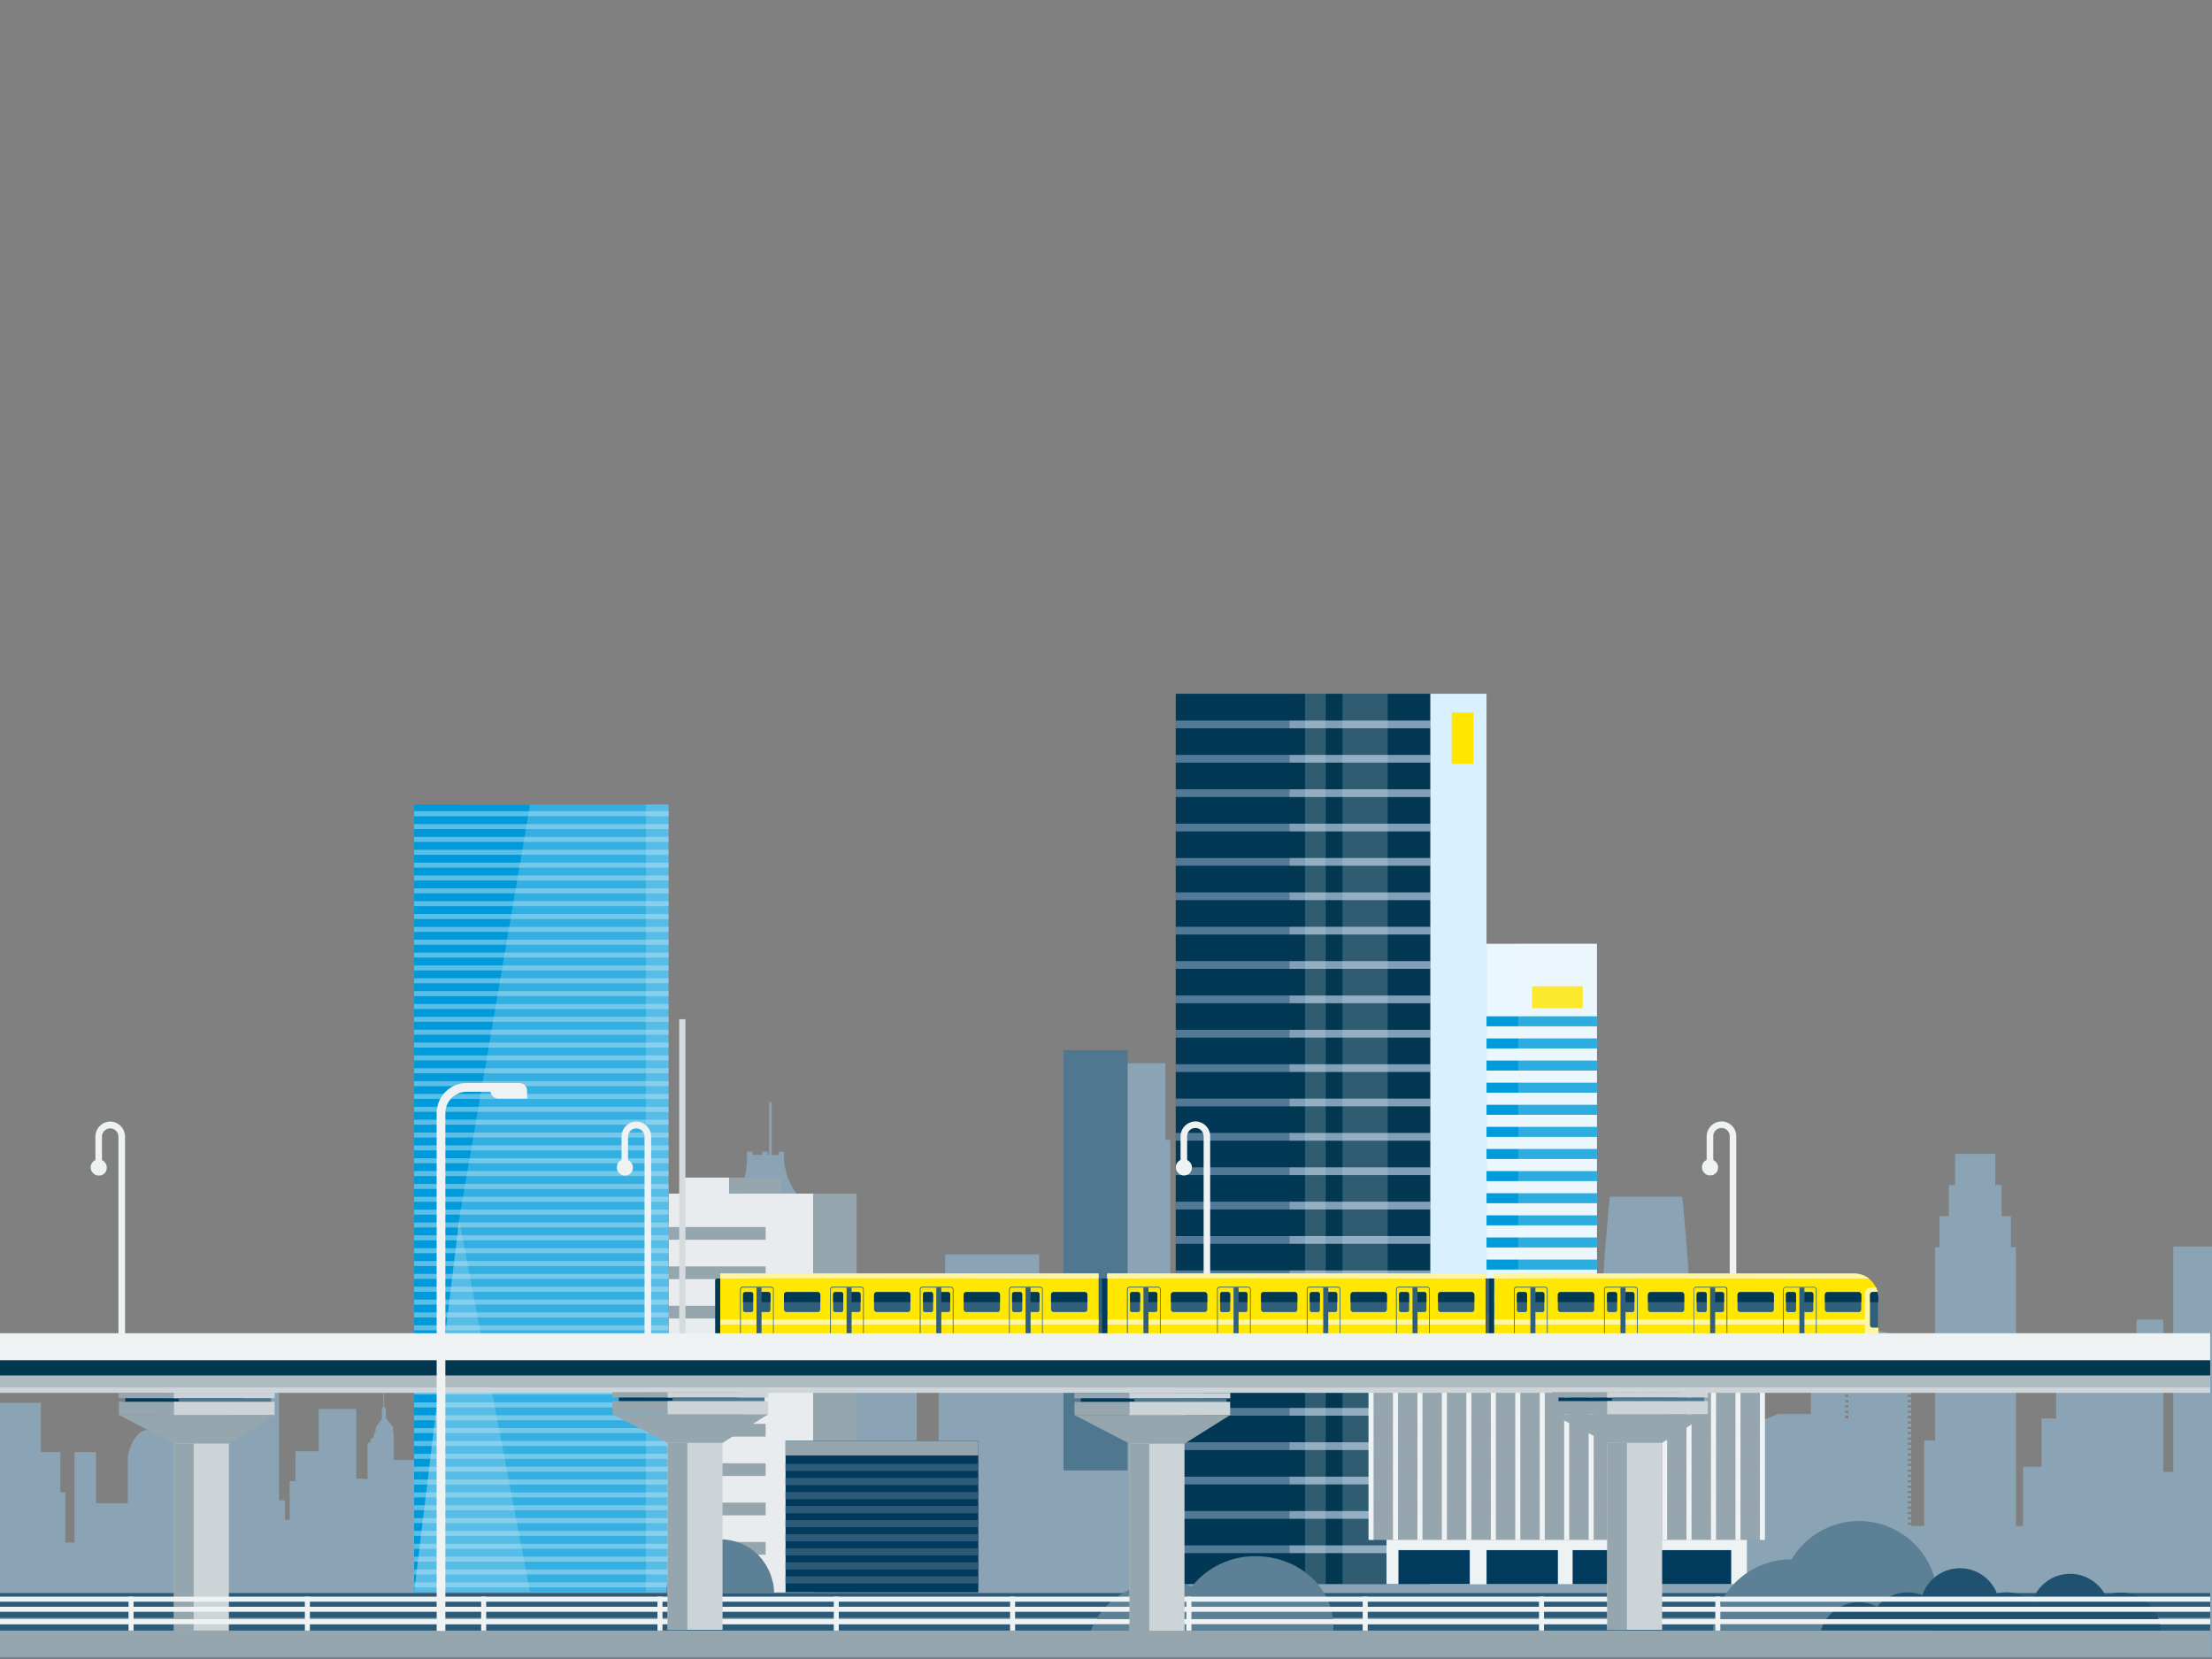 <?xml version="1.0" encoding="UTF-8"?>
<svg width="440px" height="330px" viewBox="0 0 440 330" version="1.1" xmlns="http://www.w3.org/2000/svg" xmlns:xlink="http://www.w3.org/1999/xlink">
    <rect x="0" y="0" width="440" height="330" fill="#808080" stroke="none"/>
    <title>Graphic elements / Icons / Rich icons / Marketplace / Industries-City-Surveillance</title>
    <defs>
        <linearGradient x1="0.489%" y1="50%" x2="100.489%" y2="50%" id="linearGradient-1">
            <stop stop-color="#FFFFFF" offset="0%"></stop>
            <stop stop-color="#000000" offset="100%"></stop>
        </linearGradient>
        <linearGradient x1="0.481%" y1="50%" x2="100.481%" y2="50%" id="linearGradient-2">
            <stop stop-color="#FFFFFF" offset="0%"></stop>
            <stop stop-color="#000000" offset="100%"></stop>
        </linearGradient>
    </defs>
    <g id="Graphic-elements-/-Icons-/-Rich-icons-/-Marketplace-/-Industries-City-Surveillance" stroke="none" stroke-width="1" fill="none" fill-rule="evenodd">
        <g id="City-surveillance" transform="translate(0, 138)" fill-rule="nonzero">
            <path d="M435,109.95 L435,109.95 L433,109.95 L433,109.95 L432.3,109.95 L432.3,154.78 L430.3,154.78 L430.3,124.5 L425,124.5 L425,129.76 L410.2,129.76 L410.2,132.47 L408.99,132.47 L408.99,144.15 L406.1,144.15 L406.1,153.76 L402.42,153.76 L402.42,165.55 L401,165.55 L401,110.09 L400,110.09 L400,103.9 L398.14,103.9 L398.14,97.72 L396.9,97.72 L396.9,91.53 L388.9,91.53 L388.9,97.72 L387.66,97.72 L387.66,103.9 L385.8,103.9 L385.8,110.09 L384.92,110.09 L384.92,148.54 L382.76,148.54 L382.76,165.54 L380.18,165.54 L380.18,165.31 L379.49,165.31 L379.49,164.86 L380.18,164.86 L380.18,164.25 L379.49,164.25 L379.49,163.8 L380.18,163.8 L380.18,163.18 L379.49,163.18 L379.49,162.74 L380.18,162.74 L380.18,162.12 L379.49,162.12 L379.49,161.68 L380.18,161.68 L380.18,161.06 L379.49,161.06 L379.49,160.61 L380.18,160.61 L380.18,159.99 L379.49,159.99 L379.49,159.61 L380.18,159.61 L380.18,159 L379.49,159 L379.49,158.55 L380.18,158.55 L380.18,157.93 L379.49,157.93 L379.49,157.49 L380.18,157.49 L380.18,156.87 L379.49,156.87 L379.49,156.43 L380.18,156.43 L380.18,155.81 L379.49,155.81 L379.49,155.37 L380.18,155.37 L380.18,154.75 L379.49,154.75 L379.49,154.3 L380.18,154.3 L380.18,153.61 L379.49,153.61 L379.49,153.16 L380.18,153.16 L380.18,152.61 L379.49,152.61 L379.49,152.17 L380.18,152.17 L380.18,151.55 L379.49,151.55 L379.49,151.11 L380.18,151.11 L380.18,150.49 L379.49,150.49 L379.49,150.05 L380.18,150.05 L380.18,149.43 L379.49,149.43 L379.49,148.98 L380.18,148.98 L380.18,148.37 L379.49,148.37 L379.49,147.92 L380.18,147.92 L380.18,147.3 L379.49,147.3 L379.49,146.86 L380.18,146.86 L380.18,146.24 L379.49,146.24 L379.49,145.8 L380.18,145.8 L380.18,145.18 L379.49,145.18 L379.49,144.74 L380.18,144.74 L380.18,144.12 L379.49,144.12 L379.49,143.61 L380.18,143.61 L380.18,143 L379.49,143 L379.49,142.61 L380.18,142.61 L380.18,141.99 L379.49,141.99 L379.49,141.55 L380.18,141.55 L380.18,140.93 L379.49,140.93 L379.49,140.49 L380.18,140.49 L380.18,139.87 L379.49,139.87 L379.49,139.42 L380.18,139.42 L380.18,138.81 L379.49,138.81 L379.49,138.36 L380.18,138.36 L380.18,137.74 L379.49,137.74 L379.49,137.3 L380.18,137.3 L380.18,136.61 L379.49,136.61 L379.49,135.61 L378.94,135.61 L378.94,134.47 L377.5,134.47 L377.5,131.32 L376.42,131.32 L376.42,127.32 L373.15,126.6 L372.39,126.43 L372.39,119.83 L371.95,119.83 L371.95,126.33 L370.63,126.03 L370.63,131.31 L369.74,131.31 L369.74,134.46 L368.29,134.46 L368.29,135.61 L367.75,135.61 L367.75,136.61 L360.2,136.61 L360.2,143.27 L353.74,143.27 L348.09,145.48 L347.79,145.61 L347.79,148.51 L348.72,148.51 L348.72,149.23 L347.79,149.23 L347.79,149.96 L348.72,149.96 L348.72,150.69 L347.79,150.69 L347.79,151.42 L348.72,151.42 L348.72,152.14 L347.79,152.14 L347.79,152.87 L348.72,152.87 L348.72,153.61 L347.79,153.61 L347.79,154.34 L348.72,154.34 L348.72,154.86 L341.78,154.86 L339.22,147.86 L336.88,154.22 C336.88,152.06 336.94,149.9 336.94,147.75 C336.94,146.9 336.94,146.06 336.94,145.21 C336.94,142.823 336.92,140.437 336.88,138.05 C336.88,137.05 336.83,135.98 336.8,134.95 C336.8,132.72 336.68,130.5 336.59,128.27 C336.59,127.19 336.51,126.12 336.45,125.03 C336.357,122.957 336.25,120.88 336.13,118.8 C336.13,118.57 336.13,118.32 336.08,118.08 C335.97,116.25 335.85,114.42 335.71,112.59 C335.47,109.24 335.19,105.91 334.87,102.59 C334.79,101.74 334.71,100.89 334.62,100.03 L320.22,100.03 C320.22,100.52 320.13,101.03 320.08,101.51 C320.01,102.22 319.95,102.93 319.88,103.65 C319.81,104.37 319.76,104.9 319.71,105.52 C319.61,106.66 319.51,107.79 319.42,108.91 L319.3,110.48 C319.22,111.48 319.15,112.38 319.09,113.34 C319.09,113.74 319.02,114.15 319,114.56 C318.91,115.8 318.83,117.05 318.76,118.29 C318.76,118.71 318.71,119.13 318.68,119.54 C318.61,120.84 318.53,122.13 318.47,123.43 C318.47,123.71 318.47,123.99 318.47,124.27 C318.41,125.49 318.36,126.71 318.31,127.93 L318.31,128.64 C318.26,130.01 318.21,131.39 318.17,132.76 C318.17,133.03 318.17,133.31 318.17,133.58 C318.17,135 318.09,136.42 318.07,137.84 L318.07,138 C318.07,139.42 318.02,140.85 318.01,142.27 L318.01,142.81 C318.01,144.24 318.01,145.67 318.01,147.09 C318.01,147.29 318.01,147.49 318.01,147.69 C318.01,148.54 318.01,149.39 318.01,150.24 L315.46,150.24 L315.46,167.42 L312.46,167.42 L312.46,167.11 L312.97,167.11 L312.97,166.43 L312.46,166.43 L312.46,165.61 L312.97,165.61 L312.97,164.94 L312.46,164.94 L312.46,164.09 L312.97,164.09 L312.97,163.41 L312.46,163.41 L312.46,162.61 L312.97,162.61 L312.97,161.93 L312.46,161.93 L312.46,161.08 L312.97,161.08 L312.97,160.4 L312.46,160.4 L312.46,159.56 L312.97,159.56 L312.97,158.88 L312.46,158.88 L312.46,158.03 L312.97,158.03 L312.97,157.36 L312.46,157.36 L312.46,156.51 L312.97,156.51 L312.97,155.83 L312.46,155.83 L312.46,154.99 L312.97,154.99 L312.97,154.31 L312.46,154.31 L312.46,153.46 L312.97,153.46 L312.97,152.79 L312.46,152.79 L312.46,151.94 L312.97,151.94 L312.97,151.27 L312.46,151.27 L312.46,150.42 L312.97,150.42 L312.97,149.74 L312.46,149.74 L312.46,148.89 L312.97,148.89 L312.97,148.22 L312.46,148.22 L312.46,147.37 L312.97,147.37 L312.97,146.61 L312.46,146.61 L312.46,145.75 L312.97,145.75 L312.97,145.08 L312.46,145.08 L312.46,144.23 L312.97,144.23 L312.97,143.61 L312.46,143.61 L312.46,142.76 L312.97,142.76 L312.97,142.08 L312.46,142.08 L312.46,141.23 L312.97,141.23 L312.97,140.56 L312.46,140.56 L312.46,139.71 L312.97,139.71 L312.97,139.04 L312.46,139.04 L312.46,138.19 L312.97,138.19 L312.97,137.51 L312.46,137.51 L312.46,136.61 L312.97,136.61 L312.97,135.94 L312.46,135.94 L312.46,135.09 L312.97,135.09 L312.97,134.42 L312.46,134.42 L312.46,133.61 L312.97,133.61 L312.97,132.94 L312.46,132.94 L312.46,131.44 L312.97,131.44 L312.97,130.54 L311.21,130.54 L311.21,129.68 L312,129.68 L309.05,125.74 L307.05,125.74 L307.05,124.44 C307.052,124.349 306.989,124.269 306.9,124.25 L306.9,120.34 L306.51,120.34 L306.51,124.25 C306.421,124.269 306.358,124.349 306.36,124.44 L306.36,125.74 L304.36,125.74 L301.42,129.68 L302.08,129.68 L302.08,130.54 L300.32,130.54 L300.32,131.44 L300.95,131.44 L300.95,132.94 L300.32,132.94 L300.32,133.61 L300.95,133.61 L300.95,134.47 L300.32,134.47 L300.32,135.14 L300.95,135.14 L300.95,135.99 L300.32,135.99 L300.32,136.61 L300.95,136.61 L300.95,137.46 L300.32,137.46 L300.32,138.14 L300.95,138.14 L300.95,138.99 L300.32,138.99 L300.32,139.66 L300.95,139.66 L300.95,140.51 L300.32,140.51 L300.32,141.18 L300.95,141.18 L300.95,142.03 L300.32,142.03 L300.32,142.71 L300.95,142.71 L300.95,143.61 L300.32,143.61 L300.32,144.28 L300.95,144.28 L300.95,145.13 L300.32,145.13 L300.32,145.8 L300.95,145.8 L300.95,146.61 L300.32,146.61 L300.32,147.28 L300.95,147.28 L300.95,148.13 L300.32,148.13 L300.32,148.8 L300.95,148.8 L300.95,149.65 L300.32,149.65 L300.32,150.33 L300.95,150.33 L300.95,151.18 L300.32,151.18 L300.32,151.85 L300.95,151.85 L300.95,152.7 L300.32,152.7 L300.32,153.37 L300.95,153.37 L300.95,153.57 L296.95,153.57 L296.95,152.8 L296.95,152.13 L296.95,151.32 L296.95,150.65 L296.95,149.84 L296.95,149.16 L296.95,148.35 L296.95,147.68 L296.95,146.87 L296.95,146.2 L296.95,145.39 L296.95,144.72 L296.95,143.91 L296.95,143.24 L296.95,142.43 L296.95,141.75 L296.95,140.94 L296.95,140.28 L296.95,139.47 L296.95,138.79 L296.95,137.98 L296.95,137.31 L296.95,136.5 L296.95,135.83 L296.95,135.02 L296.95,134.35 L296.95,133.54 L296.95,132.87 L296.95,132.06 L296.95,131.38 L296.95,130.57 L296.95,129.9 L296.95,129.09 L296.95,128.42 L296.95,127.61 L296.95,126.94 L296.95,126.13 L296.95,125.46 L296.95,124.65 L296.95,123.98 L296.95,123.17 L296.95,122.49 L296.95,121.68 L296.95,121.01 L296.95,120.2 L296.95,119.53 L296.95,118.72 L296.95,118.05 L296.95,117.24 L296.95,116.57 L296.95,115.76 L296.95,115.08 L296.95,114.27 L296.95,113.6 L296.95,112.79 L296.95,112.12 L296.95,111.31 L296.89,108.83 L292.74,107.42 L292.74,109.61 L291.47,109.61 L291.6,103.72 L284.44,101.93 L283.72,111.32 L283.66,112.13 L283.6,112.8 L283.54,113.61 L283.49,114.28 L283.43,115.09 L283.38,115.77 L283.31,116.58 L283.26,117.25 L283.2,118.06 L283.2,118.73 L283.14,119.54 L283.08,120.21 L283.02,121.02 L282.97,121.69 L282.91,122.5 L282.86,123.18 L282.79,123.99 L282.74,124.66 L282.67,125.47 L282.67,126.14 L282.61,126.95 L282.55,127.62 L282.49,128.43 L282.43,129.1 L282.37,129.91 L282.37,130.58 L282.3,131.39 L282.25,132.07 L282.18,132.88 L282.13,133.55 L282.07,134.36 L282.02,135.03 L281.96,135.84 L281.96,136.16 L274.96,136.16 L274.96,145.67 L273.09,145.67 L273.09,166.15 L270.59,166.15 L270.59,90.97 L269.65,90.97 L269.65,82.15 L254.53,82.15 L254.53,90.97 L253.6,90.97 L253.6,124.14 L251.85,124.14 L251.85,124.5 L251.6,124.5 L251.6,125.38 L251.85,125.38 L251.85,125.69 L251.6,125.69 L251.6,126.61 L251.85,126.61 L251.85,126.93 L251.6,126.93 L251.6,127.81 L251.85,127.81 L251.85,128.13 L251.6,128.13 L251.6,129.01 L251.85,129.01 L251.85,129.33 L251.6,129.33 L251.6,130.21 L251.85,130.21 L251.85,130.53 L251.6,130.53 L251.6,131.41 L251.85,131.41 L251.85,131.73 L251.6,131.73 L251.6,132.61 L251.85,132.61 L251.85,132.93 L251.6,132.93 L251.6,133.81 L251.85,133.81 L251.85,134.13 L251.6,134.13 L251.6,135.02 L251.85,135.02 L251.85,135.34 L251.6,135.34 L251.6,136.22 L251.85,136.22 L251.85,136.54 L251.6,136.54 L251.6,137.42 L251.85,137.42 L251.85,137.74 L251.6,137.74 L251.6,138.61 L251.85,138.61 L251.85,138.93 L251.6,138.93 L251.6,139.81 L251.85,139.81 L251.85,140.13 L251.6,140.13 L251.6,141.01 L251.85,141.01 L251.85,141.33 L251.6,141.33 L251.6,142.21 L251.85,142.21 L251.85,143.74 L251.6,143.74 L251.6,144.61 L251.85,144.61 L251.85,144.92 L251.6,144.92 L251.6,145.45 L247.6,145.45 L247.6,125.78 L237,125.78 L237,138.46 L234,138.46 L234,137.76 L232.77,137.76 L232.77,114.61 L232.77,114.61 L232.77,88.75 L231.82,88.75 L231.82,73.49 L215.22,73.49 L215.22,88.75 L214.28,88.75 L214.28,153.61 L212,153.61 L212,128.05 L208,128.05 L208,116.68 L206.7,116.68 L206.7,111.52 L188,111.52 L188,116.68 L186.71,116.68 L186.71,157.98 L182.36,157.98 L182.36,131.27 L166.52,131.27 L166.52,148.16 L163,148.16 L163,164.61 L161,164.61 L161,117.28 L161,117.28 L161,116.09 L160.17,116.09 L160.17,115.75 L161,115.75 L161,114.61 L160.15,114.61 L160.15,114.27 L161,114.27 L161,113.09 L160.14,113.09 L160.14,112.75 L161,112.75 L161,111.51 L160.14,111.51 L160.14,111.17 L161,111.17 L161,109.98 L160.13,109.98 L160.13,109.61 L161,109.61 L161,108.41 L160.13,108.41 L160.13,108.08 L161,108.08 L161,106.89 L160.12,106.89 L160.12,106.61 L161,106.61 L161,102.07 C157.827,99.633 155.954,95.871 155.92,91.87 L155.92,91.74 L155.92,91.74 L155.92,91.09 L154.92,91.09 L154.92,91.74 L153.5,91.74 L153.5,81.25 L153,81.25 L153,91.72 L152.7,91.72 L152.7,91.07 L151.62,91.07 L151.62,91.72 L149.69,91.72 L149.69,91.07 L148.6,91.07 L148.6,91.72 C148.6,97.14 146.87,100.84 145.09,102.05 L145.09,105.4 L145.09,105.4 L145.09,106.61 L146.19,106.61 L146.19,106.95 L145.08,106.95 L145.08,108.14 L146.19,108.14 L146.19,108.47 L145.07,108.47 L145.07,109.61 L146.19,109.61 L146.19,109.94 L145.1,109.94 L145.1,111.13 L146.23,111.13 L146.23,111.47 L145.1,111.47 L145.1,112.66 L146.23,112.66 L146.23,113 L145.09,113 L145.09,114.18 L146.23,114.18 L146.23,114.61 L145.08,114.61 L145.08,115.8 L146.23,115.8 L146.23,116.14 L145,116.14 L145,141.95 L141.72,141.95 L141.72,154.71 L139.9,154.71 L139.9,165.83 C139.646,165.69 139.373,165.585 139.09,165.52 C138.66,165.44 138.22,165.39 137.78,165.35 L137.78,141.35 L136.27,140.67 L136.27,140.67 L135.72,140.67 L135.72,139.91 L135.27,139.91 L135.27,140.31 L134.84,140.31 L134.84,140.61 L133.66,140.61 L133.66,140.09 L133.19,139.86 L129.19,140 L129.19,140.74 L128.35,140.74 L128.35,146.87 L121.71,146.87 L121.71,116.43 L120.17,116.43 L120.17,108.71 L114.75,108.71 L114.75,106.71 L111.39,106.71 L111.39,103.39 L97.79,103.39 L97.79,108.74 L90.93,108.74 L90.93,163.81 L87.21,163.81 L87.21,169.01 L83.7,169.01 L83.7,152.42 L78.3,152.42 L78.3,146.98 L78.2,146.98 L78.2,145.9 L76.76,144.07 L76.76,144.07 L76.76,142.14 L76.42,141.81 L76.42,138.89 L76.25,138.89 L76.25,141.8 L75.97,142.08 L75.97,144.16 L74.71,145.96 L74.71,146.88 L74.37,147.13 L74.37,147.85 L73.77,148.21 L73.77,148.75 L73.11,149.11 L73.11,156.22 L71.86,156.12 L70.86,156.12 L70.86,142.26 L63.4,142.26 L63.4,150.68 L58.77,150.68 L58.77,156.61 L57.62,156.61 L57.62,164.31 L56.71,164.31 L56.71,160.43 L55.5,160.43 L55.5,127.71 L45.25,127.71 C37.79,127.71 31.75,132.99 31.75,140.45 L31.75,146.45 L29.27,146.45 C27.14,146.45 25.42,150.18 25.42,152.19 L25.42,161.01 L19.08,161.01 L19.08,150.84 L14.83,150.84 L14.83,168.84 L13,168.84 L13,158.84 L12,158.84 L12,150.84 L8.14,150.84 L8.14,141.03 L0,141.03 L0,191.61 L440,191.61 L440,109.95 L435,109.95 Z M155,164.61 L155,164.61 L155,117.28 L155,117.28 L155,164.61 Z M155,116.14 L155,116.14 L155,115.8 L155,115.8 L155,116.14 Z M155,114.61 L155,114.61 L155,114.27 L155,114.27 L155,114.61 Z M155,113.09 L155,113.09 L155,112.75 L155,112.75 L155,113.09 Z M155,111.56 L155,111.56 L155,111.22 L155,111.22 L155,111.56 Z M155,110.03 L155,110.03 L155,109.61 L155,109.61 L155,110.03 Z M155,108.5 L155,108.5 L155,108.17 L155,108.17 L155,108.5 Z M155,106.98 L155,106.98 L155,106.61 L155,106.61 L155,106.98 Z M367.67,144.13 L367.09,144.13 L367.03,144.13 L367.03,143.61 L367.67,143.61 L367.67,144.13 Z M367.67,143.07 L367.03,143.07 L367.03,142.61 L367.67,142.61 L367.67,143.07 Z M367.67,142 L367.03,142 L367.03,141.56 L367.67,141.56 L367.67,142 Z M367.67,140.94 L367.03,140.94 L367.03,140.5 L367.67,140.5 L367.67,140.94 Z M367.67,139.88 L367.03,139.88 L367.03,139.43 L367.67,139.43 L367.67,139.88 Z M367.67,138.82 L367.03,138.82 L367.03,138.37 L367.67,138.37 L367.67,138.82 Z M367.67,137.75 L367.03,137.75 L367.03,137.31 L367.67,137.31 L367.67,137.75 Z" id="Shape" fill="#8AA4B5"></path>
            <rect id="Rectangle" fill="#4F778F" x="211.54" y="70.9" width="12.76" height="83.59"></rect>
            <rect id="Rectangle" fill="#C4F4FF" x="236.05" y="121.96" width="7.09" height="27.74"></rect>
            <rect id="Rectangle" fill="#33AFE2" x="254.75" y="79.35" width="8.58" height="64.99"></rect>
            <rect id="Rectangle" fill="#33AFE2" x="253.81" y="87.97" width="10.44" height="56.37"></rect>
            <rect id="Rectangle" fill="#E9ECEE" x="132.98" y="99.43" width="28.78" height="79.31"></rect>
            <rect id="Rectangle" fill="#E9ECEE" x="135.74" y="96.24" width="9.32" height="3.19"></rect>
            <rect id="Rectangle" fill="#96A6AE" x="145.06" y="96.24" width="10.33" height="3.19"></rect>
            <rect id="Rectangle" fill="#96A6AE" x="161.76" y="99.43" width="8.63" height="79.3"></rect>
            <rect id="Rectangle" fill="#96A6AE" x="161.76" y="136.06" width="8.63" height="42.67"></rect>
            <rect id="Rectangle" fill="#96A6AE" x="132.98" y="106.08" width="19.32" height="2.53"></rect>
            <rect id="Rectangle" fill="#96A6AE" x="132.98" y="113.91" width="19.32" height="2.53"></rect>
            <rect id="Rectangle" fill="#96A6AE" x="132.98" y="121.74" width="19.32" height="2.53"></rect>
            <rect id="Rectangle" fill="#96A6AE" x="132.98" y="129.57" width="19.32" height="2.53"></rect>
            <rect id="Rectangle" fill="#96A6AE" x="132.98" y="137.4" width="19.32" height="2.53"></rect>
            <rect id="Rectangle" fill="#96A6AE" x="132.98" y="145.23" width="19.32" height="2.53"></rect>
            <rect id="Rectangle" fill="#96A6AE" x="132.98" y="153.06" width="19.32" height="2.53"></rect>
            <rect id="Rectangle" fill="#96A6AE" x="132.98" y="160.89" width="19.32" height="2.53"></rect>
            <rect id="Rectangle" fill="#96A6AE" x="132.98" y="168.72" width="19.32" height="2.53"></rect>
            <rect id="Rectangle" fill="#EBF7FF" x="295.69" y="49.73" width="21.97" height="111.09"></rect>
            <rect id="Rectangle" fill="#009BDB" x="295.65" y="64.16" width="22.02" height="1.99"></rect>
            <rect id="Rectangle" fill="#009BDB" x="295.65" y="68.56" width="22.02" height="1.99"></rect>
            <rect id="Rectangle" fill="#009BDB" x="295.65" y="72.96" width="22.02" height="1.99"></rect>
            <rect id="Rectangle" fill="#009BDB" x="295.65" y="77.36" width="22.02" height="1.99"></rect>
            <rect id="Rectangle" fill="#009BDB" x="295.65" y="81.76" width="22.02" height="1.99"></rect>
            <rect id="Rectangle" fill="#009BDB" x="295.65" y="86.15" width="22.02" height="1.99"></rect>
            <rect id="Rectangle" fill="#009BDB" x="295.65" y="90.55" width="22.02" height="1.99"></rect>
            <rect id="Rectangle" fill="#009BDB" x="295.65" y="94.95" width="22.02" height="1.99"></rect>
            <rect id="Rectangle" fill="#009BDB" x="295.65" y="99.35" width="22.02" height="1.99"></rect>
            <rect id="Rectangle" fill="#009BDB" x="295.65" y="103.75" width="22.02" height="1.99"></rect>
            <rect id="Rectangle" fill="#009BDB" x="295.65" y="108.15" width="22.02" height="1.99"></rect>
            <rect id="Rectangle" fill="#009BDB" x="295.65" y="112.55" width="22.02" height="1.99"></rect>
            <rect id="Rectangle" fill="#009BDB" x="295.65" y="116.94" width="22.02" height="1.99"></rect>
            <rect id="Rectangle" fill="#009BDB" x="295.65" y="121.34" width="22.02" height="1.99"></rect>
            <rect id="Rectangle" fill="#009BDB" x="295.65" y="125.74" width="22.02" height="1.99"></rect>
            <rect id="Rectangle" fill="#009BDB" x="295.65" y="130.14" width="22.02" height="1.99"></rect>
            <rect id="Rectangle" fill="#009BDB" x="295.65" y="134.54" width="22.02" height="1.99"></rect>
            <rect id="Rectangle" fill="#009BDB" x="295.65" y="138.94" width="22.02" height="1.99"></rect>
            <rect id="Rectangle" fill="#009BDB" x="295.65" y="143.34" width="22.02" height="1.99"></rect>
            <rect id="Rectangle" fill="#009BDB" x="295.65" y="147.73" width="22.02" height="1.99"></rect>
            <rect id="Rectangle" fill="#009BDB" x="295.65" y="152.13" width="22.02" height="1.99"></rect>
            <rect id="Rectangle" fill="#009BDB" x="295.65" y="156.53" width="22.02" height="1.99"></rect>
            <rect id="Rectangle" fill="#FFE600" x="304.74" y="58.19" width="10.1" height="4.37"></rect>
            <rect id="Rectangle" fill="#EFF2F3" opacity="0.19" x="301.98" y="49.73" width="15.69" height="111.09"></rect>
            <rect id="Rectangle" fill="#023852" x="233.88" y="0" width="50.65" height="177.1"></rect>
            <rect id="Rectangle" fill="#D9F0FF" x="284.53" y="0" width="11.16" height="177.1"></rect>
            <g id="Group" opacity="0.6" transform="translate(233, 5)" fill="#D5E5FD">
                <rect id="Rectangle" x="0.88" y="0.33" width="50.65" height="1.54"></rect>
                <rect id="Rectangle" x="0.88" y="7.16" width="50.65" height="1.54"></rect>
                <rect id="Rectangle" x="0.88" y="14" width="50.65" height="1.54"></rect>
                <rect id="Rectangle" x="0.88" y="20.84" width="50.65" height="1.54"></rect>
                <rect id="Rectangle" x="0.88" y="27.67" width="50.65" height="1.54"></rect>
                <rect id="Rectangle" x="0.88" y="34.51" width="50.65" height="1.54"></rect>
                <rect id="Rectangle" x="0.88" y="41.35" width="50.65" height="1.54"></rect>
                <rect id="Rectangle" x="0.88" y="48.18" width="50.65" height="1.54"></rect>
                <rect id="Rectangle" x="0.88" y="55.02" width="50.65" height="1.54"></rect>
                <rect id="Rectangle" x="0.88" y="61.85" width="50.65" height="1.54"></rect>
                <rect id="Rectangle" x="0.88" y="68.69" width="50.65" height="1.54"></rect>
                <rect id="Rectangle" x="0.88" y="75.53" width="50.65" height="1.54"></rect>
                <rect id="Rectangle" x="0.88" y="82.36" width="50.65" height="1.54"></rect>
                <rect id="Rectangle" x="0.88" y="89.2" width="50.65" height="1.54"></rect>
                <rect id="Rectangle" x="0.88" y="96.04" width="50.65" height="1.54"></rect>
                <rect id="Rectangle" x="0.88" y="102.87" width="50.65" height="1.54"></rect>
                <rect id="Rectangle" x="0.88" y="109.71" width="50.65" height="1.54"></rect>
                <rect id="Rectangle" x="0.88" y="116.55" width="50.65" height="1.54"></rect>
                <rect id="Rectangle" x="0.88" y="123.38" width="50.65" height="1.54"></rect>
                <rect id="Rectangle" x="0.88" y="130.22" width="50.65" height="1.54"></rect>
                <rect id="Rectangle" x="0.88" y="137.06" width="50.65" height="1.54"></rect>
                <rect id="Rectangle" x="0.88" y="143.89" width="50.65" height="1.54"></rect>
                <rect id="Rectangle" x="0.88" y="150.73" width="50.65" height="1.54"></rect>
                <rect id="Rectangle" x="0.88" y="157.57" width="50.65" height="1.54"></rect>
                <rect id="Rectangle" x="0.88" y="164.4" width="50.65" height="1.54"></rect>
            </g>
            <rect id="Rectangle" fill="#003A5D" opacity="0.36" style="mix-blend-mode: multiply;" x="233.88" y="0" width="22.64" height="177.1"></rect>
            <rect id="Rectangle" fill="#E5EBEF" opacity="0.2" x="259.59" y="0" width="4.11" height="177.09"></rect>
            <rect id="Rectangle" fill="#E5EBEF" opacity="0.2" x="267.03" y="0" width="9" height="177.09"></rect>
            <rect id="Rectangle" fill="#FFE700" x="288.77" y="3.71" width="4.34" height="10.23"></rect>
            <rect id="Rectangle" fill="#003A5D" x="156.26" y="148.61" width="38.34" height="30.12"></rect>
            <rect id="Rectangle" fill="#96A6AE" x="156.26" y="148.61" width="38.34" height="2.9"></rect>
            <rect id="Rectangle" fill="#2B5B79" x="156.26" y="153.18" width="38.34" height="1.43"></rect>
            <rect id="Rectangle" fill="#2B5B79" x="156.26" y="155.98" width="38.34" height="1.43"></rect>
            <rect id="Rectangle" fill="#2B5B79" x="156.26" y="158.78" width="38.34" height="1.43"></rect>
            <rect id="Rectangle" fill="#2B5B79" x="156.26" y="161.57" width="38.34" height="1.43"></rect>
            <rect id="Rectangle" fill="#2B5B79" x="156.26" y="164.37" width="38.34" height="1.43"></rect>
            <rect id="Rectangle" fill="#2B5B79" x="156.26" y="167.17" width="38.34" height="1.43"></rect>
            <rect id="Rectangle" fill="#2B5B79" x="156.26" y="169.97" width="38.34" height="1.43"></rect>
            <rect id="Rectangle" fill="#2B5B79" x="156.26" y="172.77" width="38.34" height="1.43"></rect>
            <rect id="Rectangle" fill="#2B5B79" x="156.26" y="175.56" width="38.34" height="1.43"></rect>
            <rect id="Rectangle" fill="#33AFE2" x="82.38" y="22.05" width="50.6" height="156.68"></rect>
            <rect id="Rectangle" fill="#57BDE7" x="128.48" y="22.05" width="4.49" height="156.68"></rect>
            <rect id="Rectangle" fill="#0099DA" x="82.38" y="22.05" width="8.95" height="156.68"></rect>
            <polygon id="Path" fill="#57BDE7" points="82.38 178.73 105.44 178.66 91.33 104.65"></polygon>
            <polygon id="Path" fill="#0099DA" points="91.33 104.65 105.44 22.05 82.38 22.05"></polygon>
            <g id="Group" opacity="0.51" transform="translate(82, 23)" fill="#B2E1F4">
                <rect id="Rectangle" x="0.38" y="0.36" width="50.6" height="1"></rect>
            </g>
            <g id="Group" opacity="0.51" transform="translate(82, 25)" fill="#B2E1F4">
                <rect id="Rectangle" x="0.38" y="0.92" width="50.6" height="1"></rect>
            </g>
            <g id="Group" opacity="0.51" transform="translate(82, 28)" fill="#B2E1F4">
                <rect id="Rectangle" x="0.38" y="0.47" width="50.6" height="1"></rect>
            </g>
            <g id="Group" opacity="0.51" transform="translate(82, 31)" fill="#B2E1F4">
                <rect id="Rectangle" x="0.38" y="0.03" width="50.6" height="1"></rect>
            </g>
            <g id="Group" opacity="0.51" transform="translate(82, 33)" fill="#B2E1F4">
                <rect id="Rectangle" x="0.38" y="0.59" width="50.6" height="1"></rect>
            </g>
            <g id="Group" opacity="0.51" transform="translate(82, 36)" fill="#B2E1F4">
                <rect id="Rectangle" x="0.38" y="0.14" width="50.6" height="1"></rect>
            </g>
            <g id="Group" opacity="0.51" transform="translate(82, 38)" fill="#B2E1F4">
                <rect id="Rectangle" x="0.38" y="0.7" width="50.6" height="1"></rect>
            </g>
            <g id="Group" opacity="0.51" transform="translate(82, 41)" fill="#B2E1F4">
                <rect id="Rectangle" x="0.38" y="0.25" width="50.6" height="1"></rect>
            </g>
            <g id="Group" opacity="0.51" transform="translate(82, 43)" fill="#B2E1F4">
                <rect id="Rectangle" x="0.38" y="0.81" width="50.6" height="1"></rect>
            </g>
            <g id="Group" opacity="0.51" transform="translate(82, 46)" fill="#B2E1F4">
                <rect id="Rectangle" x="0.38" y="0.37" width="50.6" height="1"></rect>
            </g>
            <g id="Group" opacity="0.51" transform="translate(82, 48)" fill="#B2E1F4">
                <rect id="Rectangle" x="0.38" y="0.92" width="50.6" height="1"></rect>
            </g>
            <g id="Group" opacity="0.51" transform="translate(82, 51)" fill="#B2E1F4">
                <rect id="Rectangle" x="0.38" y="0.48" width="50.6" height="1"></rect>
            </g>
            <g id="Group" opacity="0.51" transform="translate(82, 54)" fill="#B2E1F4">
                <rect id="Rectangle" x="0.38" y="0.04" width="50.6" height="1"></rect>
            </g>
            <g id="Group" opacity="0.51" transform="translate(82, 56)" fill="#B2E1F4">
                <rect id="Rectangle" x="0.38" y="0.59" width="50.6" height="1"></rect>
            </g>
            <g id="Group" opacity="0.51" transform="translate(82, 59)" fill="#B2E1F4">
                <rect id="Rectangle" x="0.38" y="0.15" width="50.6" height="1"></rect>
            </g>
            <g id="Group" opacity="0.51" transform="translate(82, 61)" fill="#B2E1F4">
                <rect id="Rectangle" x="0.38" y="0.71" width="50.6" height="1"></rect>
            </g>
            <g id="Group" opacity="0.51" transform="translate(82, 64)" fill="#B2E1F4">
                <rect id="Rectangle" x="0.38" y="0.26" width="50.6" height="1"></rect>
            </g>
            <g id="Group" opacity="0.51" transform="translate(82, 66)" fill="#B2E1F4">
                <rect id="Rectangle" x="0.38" y="0.82" width="50.6" height="1"></rect>
            </g>
            <g id="Group" opacity="0.51" transform="translate(82, 69)" fill="#B2E1F4">
                <rect id="Rectangle" x="0.38" y="0.38" width="50.6" height="1"></rect>
            </g>
            <g id="Group" opacity="0.51" transform="translate(82, 71)" fill="#B2E1F4">
                <rect id="Rectangle" x="0.38" y="0.93" width="50.6" height="1"></rect>
            </g>
            <g id="Group" opacity="0.51" transform="translate(82, 74)" fill="#B2E1F4">
                <rect id="Rectangle" x="0.38" y="0.49" width="50.6" height="1"></rect>
            </g>
            <g id="Group" opacity="0.51" transform="translate(82, 77)" fill="#B2E1F4">
                <rect id="Rectangle" x="0.38" y="0.05" width="50.6" height="1"></rect>
            </g>
            <g id="Group" opacity="0.51" transform="translate(82, 79)" fill="#B2E1F4">
                <rect id="Rectangle" x="0.38" y="0.6" width="50.6" height="1"></rect>
            </g>
            <g id="Group" opacity="0.51" transform="translate(82, 82)" fill="#B2E1F4">
                <rect id="Rectangle" x="0.38" y="0.16" width="50.6" height="1"></rect>
            </g>
            <g id="Group" opacity="0.51" transform="translate(82, 84)" fill="#B2E1F4">
                <rect id="Rectangle" x="0.38" y="0.72" width="50.6" height="1"></rect>
            </g>
            <g id="Group" opacity="0.51" transform="translate(82, 87)" fill="#B2E1F4">
                <rect id="Rectangle" x="0.38" y="0.27" width="50.6" height="1"></rect>
            </g>
            <g id="Group" opacity="0.51" transform="translate(82, 89)" fill="#B2E1F4">
                <rect id="Rectangle" x="0.38" y="0.83" width="50.6" height="1"></rect>
            </g>
            <g id="Group" opacity="0.51" transform="translate(82, 92)" fill="#B2E1F4">
                <rect id="Rectangle" x="0.38" y="0.39" width="50.6" height="1"></rect>
            </g>
            <g id="Group" opacity="0.51" transform="translate(82, 94)" fill="#B2E1F4">
                <rect id="Rectangle" x="0.38" y="0.94" width="50.6" height="1"></rect>
            </g>
            <g id="Group" opacity="0.51" transform="translate(82, 97)" fill="#B2E1F4">
                <rect id="Rectangle" x="0.38" y="0.5" width="50.6" height="1"></rect>
            </g>
            <g id="Group" opacity="0.51" transform="translate(82, 100)" fill="#B2E1F4">
                <rect id="Rectangle" x="0.38" y="0.06" width="50.6" height="1"></rect>
            </g>
            <g id="Group" opacity="0.51" transform="translate(82, 102)" fill="#B2E1F4">
                <rect id="Rectangle" x="0.38" y="0.61" width="50.6" height="1"></rect>
            </g>
            <g id="Group" opacity="0.51" transform="translate(82, 105)" fill="#B2E1F4">
                <rect id="Rectangle" x="0.38" y="0.17" width="50.6" height="1"></rect>
            </g>
            <g id="Group" opacity="0.51" transform="translate(82, 107)" fill="#B2E1F4">
                <rect id="Rectangle" x="0.38" y="0.72" width="50.6" height="1"></rect>
            </g>
            <g id="Group" opacity="0.51" transform="translate(82, 110)" fill="#B2E1F4">
                <rect id="Rectangle" x="0.38" y="0.28" width="50.6" height="1"></rect>
            </g>
            <g id="Group" opacity="0.51" transform="translate(82, 112)" fill="#B2E1F4">
                <rect id="Rectangle" x="0.38" y="0.84" width="50.6" height="1"></rect>
            </g>
            <g id="Group" opacity="0.51" transform="translate(82, 115)" fill="#B2E1F4">
                <rect id="Rectangle" x="0.38" y="0.39" width="50.6" height="1"></rect>
            </g>
            <g id="Group" opacity="0.51" transform="translate(82, 117)" fill="#B2E1F4">
                <rect id="Rectangle" x="0.38" y="0.95" width="50.6" height="1"></rect>
            </g>
            <g id="Group" opacity="0.51" transform="translate(82, 120)" fill="#B2E1F4">
                <rect id="Rectangle" x="0.38" y="0.51" width="50.6" height="1"></rect>
            </g>
            <g id="Group" opacity="0.51" transform="translate(82, 123)" fill="#B2E1F4">
                <rect id="Rectangle" x="0.38" y="0.06" width="50.6" height="1"></rect>
            </g>
            <g id="Group" opacity="0.51" transform="translate(82, 125)" fill="#B2E1F4">
                <rect id="Rectangle" x="0.38" y="0.62" width="50.6" height="1"></rect>
            </g>
            <g id="Group" opacity="0.51" transform="translate(82, 128)" fill="#B2E1F4">
                <rect id="Rectangle" x="0.38" y="0.18" width="50.6" height="1"></rect>
            </g>
            <g id="Group" opacity="0.51" transform="translate(82, 130)" fill="#B2E1F4">
                <rect id="Rectangle" x="0.38" y="0.73" width="50.6" height="1"></rect>
            </g>
            <g id="Group" opacity="0.51" transform="translate(82, 133)" fill="#B2E1F4">
                <rect id="Rectangle" x="0.38" y="0.29" width="50.6" height="1"></rect>
            </g>
            <g id="Group" opacity="0.51" transform="translate(82, 135)" fill="#B2E1F4">
                <rect id="Rectangle" x="0.38" y="0.85" width="50.6" height="1"></rect>
            </g>
            <g id="Group" opacity="0.51" transform="translate(82, 138)" fill="#B2E1F4">
                <rect id="Rectangle" x="0.38" y="0.4" width="50.6" height="1"></rect>
            </g>
            <g id="Group" opacity="0.51" transform="translate(82, 140)" fill="#B2E1F4">
                <rect id="Rectangle" x="0.38" y="0.96" width="50.6" height="1"></rect>
            </g>
            <g id="Group" opacity="0.51" transform="translate(82, 143)" fill="#B2E1F4">
                <rect id="Rectangle" x="0.38" y="0.52" width="50.6" height="1"></rect>
            </g>
            <g id="Group" opacity="0.51" transform="translate(82, 146)" fill="#B2E1F4">
                <rect id="Rectangle" x="0.38" y="0.07" width="50.6" height="1"></rect>
            </g>
            <g id="Group" opacity="0.51" transform="translate(82, 148)" fill="#B2E1F4">
                <rect id="Rectangle" x="0.38" y="0.63" width="50.6" height="1"></rect>
            </g>
            <g id="Group" opacity="0.51" transform="translate(82, 151)" fill="#B2E1F4">
                <rect id="Rectangle" x="0.38" y="0.19" width="50.6" height="1"></rect>
            </g>
            <g id="Group" opacity="0.51" transform="translate(82, 153)" fill="#B2E1F4">
                <rect id="Rectangle" x="0.38" y="0.74" width="50.6" height="1"></rect>
            </g>
            <g id="Group" opacity="0.51" transform="translate(82, 156)" fill="#B2E1F4">
                <rect id="Rectangle" x="0.38" y="0.3" width="50.6" height="1"></rect>
            </g>
            <g id="Group" opacity="0.51" transform="translate(82, 158)" fill="#B2E1F4">
                <rect id="Rectangle" x="0.38" y="0.86" width="50.6" height="1"></rect>
            </g>
            <g id="Group" opacity="0.51" transform="translate(82, 161)" fill="#B2E1F4">
                <rect id="Rectangle" x="0.38" y="0.41" width="50.6" height="1"></rect>
            </g>
            <g id="Group" opacity="0.51" transform="translate(82, 163)" fill="#B2E1F4">
                <rect id="Rectangle" x="0.38" y="0.97" width="50.6" height="1"></rect>
            </g>
            <g id="Group" opacity="0.51" transform="translate(82, 166)" fill="#B2E1F4">
                <rect id="Rectangle" x="0.38" y="0.52" width="50.6" height="1"></rect>
            </g>
            <g id="Group" opacity="0.51" transform="translate(82, 169)" fill="#B2E1F4">
                <rect id="Rectangle" x="0.38" y="0.08" width="50.6" height="1"></rect>
            </g>
            <g id="Group" opacity="0.51" transform="translate(82, 171)" fill="#B2E1F4">
                <rect id="Rectangle" x="0.38" y="0.64" width="50.6" height="1"></rect>
            </g>
            <g id="Group" opacity="0.51" transform="translate(82, 174)" fill="#B2E1F4">
                <rect id="Rectangle" x="0.38" y="0.19" width="50.6" height="1"></rect>
            </g>
            <g id="Group" opacity="0.51" transform="translate(82, 176)" fill="#B2E1F4">
                <rect id="Rectangle" x="0.38" y="0.75" width="50.6" height="1"></rect>
            </g>
            <rect id="Rectangle" fill="#EFF2F3" x="275.8" y="125.21" width="71.68" height="51.89"></rect>
            <rect id="Rectangle" fill="#96A6AE" x="272.56" y="131.78" width="78.18" height="36.53"></rect>
            <rect id="Rectangle" fill="#96A6AE" opacity="0.36" style="mix-blend-mode: multiply;" x="272.56" y="160.23" width="78.18" height="3.88"></rect>
            <rect id="Rectangle" fill="#96A6AE" opacity="0.36" style="mix-blend-mode: multiply;" x="272.56" y="152.29" width="78.18" height="3.88"></rect>
            <rect id="Rectangle" fill="#96A6AE" opacity="0.36" style="mix-blend-mode: multiply;" x="272.56" y="144.31" width="78.18" height="3.88"></rect>
            <rect id="Rectangle" fill="#96A6AE" opacity="0.36" style="mix-blend-mode: multiply;" x="272.56" y="136.18" width="78.18" height="3.88"></rect>
            <rect id="Rectangle" fill="#003A5D" x="330.17" y="170.34" width="14.19" height="6.76"></rect>
            <rect id="Rectangle" fill="#003A5D" x="312.82" y="170.34" width="14.19" height="6.76"></rect>
            <rect id="Rectangle" fill="#003A5D" x="295.7" y="170.34" width="14.19" height="6.76"></rect>
            <rect id="Rectangle" fill="#003A5D" x="278.17" y="170.34" width="14.19" height="6.76"></rect>
            <rect id="Rectangle" fill="#EFF2F3" x="350.07" y="131.78" width="1" height="36.53"></rect>
            <rect id="Rectangle" fill="#EFF2F3" x="345.21" y="131.78" width="1" height="36.53"></rect>
            <rect id="Rectangle" fill="#EFF2F3" x="340.34" y="131.78" width="1" height="36.53"></rect>
            <rect id="Rectangle" fill="#EFF2F3" x="335.47" y="131.78" width="1" height="36.53"></rect>
            <rect id="Rectangle" fill="#EFF2F3" x="330.61" y="131.78" width="1" height="36.53"></rect>
            <rect id="Rectangle" fill="#EFF2F3" x="325.74" y="131.78" width="1" height="36.53"></rect>
            <rect id="Rectangle" fill="#EFF2F3" x="320.88" y="131.78" width="1" height="36.53"></rect>
            <rect id="Rectangle" fill="#EFF2F3" x="316.01" y="131.78" width="1" height="36.53"></rect>
            <rect id="Rectangle" fill="#EFF2F3" x="311.14" y="131.78" width="1" height="36.53"></rect>
            <rect id="Rectangle" fill="#EFF2F3" x="306.28" y="131.78" width="1" height="36.53"></rect>
            <rect id="Rectangle" fill="#EFF2F3" x="301.41" y="131.78" width="1" height="36.53"></rect>
            <rect id="Rectangle" fill="#EFF2F3" x="296.55" y="131.78" width="1" height="36.53"></rect>
            <rect id="Rectangle" fill="#EFF2F3" x="291.68" y="131.78" width="1" height="36.53"></rect>
            <rect id="Rectangle" fill="#EFF2F3" x="286.81" y="131.78" width="1" height="36.53"></rect>
            <rect id="Rectangle" fill="#EFF2F3" x="281.95" y="131.78" width="1" height="36.53"></rect>
            <rect id="Rectangle" fill="#EFF2F3" x="277.08" y="131.78" width="1" height="36.53"></rect>
            <rect id="Rectangle" fill="#EFF2F3" x="272.22" y="131.78" width="1" height="36.53"></rect>
            <rect id="Rectangle" fill="#96A6AE" x="0" y="178.88" width="439.64" height="12.72"></rect>
            <rect id="Rectangle" fill="#2B5B79" x="0" y="185.14" width="439.64" height="1.99"></rect>
            <rect id="Rectangle" fill="#2B5B79" x="0" y="178.88" width="439.64" height="4.95"></rect>
            <path d="M153.69,176.61 C153.476,175.62 153.118,174.667 152.63,173.78 L152.42,173.4 C151.878,172.483 151.205,171.651 150.42,170.93 C150.32,170.83 150.21,170.74 150.1,170.65 C149.234,169.934 148.263,169.358 147.22,168.94 C147.093,168.886 146.963,168.839 146.83,168.8 C145.752,168.423 144.622,168.217 143.48,168.19 L143,168.19 C141.858,168.217 140.728,168.423 139.65,168.8 L139.26,168.94 C138.215,169.353 137.243,169.93 136.38,170.65 C136.27,170.74 136.16,170.83 136.06,170.93 C135.275,171.651 134.602,172.483 134.06,173.4 L133.85,173.78 C133.362,174.667 133.004,175.62 132.79,176.61 L132.7,177.04 C132.596,177.658 132.542,178.283 132.54,178.91 L153.98,178.91 C153.978,178.283 153.924,177.658 153.82,177.04 L153.69,176.61 Z" id="Path" fill="#5C8197"></path>
            <rect id="Rectangle" fill="#96A6AE" x="0" y="186.35" width="439.64" height="1.63"></rect>
            <path d="M342.43,85.07 C340.816,85.097 339.512,86.396 339.48,88.01 L339.48,93.31 L340.79,93.31 L340.79,88.01 C340.79,87.424 341.103,86.883 341.61,86.59 C342.117,86.297 342.743,86.297 343.25,86.59 C343.757,86.883 344.07,87.424 344.07,88.01 L344.07,127.25 L345.37,127.25 L345.37,88.01 C345.37,86.386 344.054,85.07 342.43,85.07 L342.43,85.07 Z" id="Path" fill="#EFF2F3"></path>
            <rect id="Rectangle" fill="#EFF2F3" x="338.55" y="92.61" width="3.19" height="3.19" rx="1.51"></rect>
            <path d="M237.78,85.07 C236.166,85.097 234.862,86.396 234.83,88.01 L234.83,93.32 L236.14,93.32 L236.14,88.01 C236.14,87.104 236.874,86.37 237.78,86.37 C238.686,86.37 239.42,87.104 239.42,88.01 L239.42,127.26 L240.72,127.26 L240.72,88.01 C240.72,86.386 239.404,85.07 237.78,85.07 L237.78,85.07 Z" id="Path" fill="#EFF2F3"></path>
            <rect id="Rectangle" fill="#EFF2F3" x="233.9" y="92.62" width="3.19" height="3.19" rx="1.51"></rect>
            <path d="M126.57,85.09 C124.937,85.123 123.63,86.456 123.63,88.09 L123.63,93.39 L124.93,93.39 L124.93,88.09 C124.93,87.184 125.664,86.45 126.57,86.45 C127.476,86.45 128.21,87.184 128.21,88.09 L128.21,127.33 L129.52,127.33 L129.52,88.04 C129.493,86.422 128.188,85.117 126.57,85.09 L126.57,85.09 Z" id="Path" fill="#EFF2F3"></path>
            <rect id="Rectangle" fill="#EFF2F3" x="122.7" y="92.64" width="3.19" height="3.19" rx="1.51"></rect>
            <path d="M21.92,85.09 C20.287,85.123 18.98,86.456 18.98,88.09 L18.98,93.39 L20.28,93.39 L20.28,88.09 C20.28,87.184 21.014,86.45 21.92,86.45 C22.826,86.45 23.56,87.184 23.56,88.09 L23.56,127.33 L24.87,127.33 L24.87,88.04 C24.843,86.422 23.538,85.117 21.92,85.09 L21.92,85.09 Z" id="Path" fill="#EFF2F3"></path>
            <rect id="Rectangle" fill="#EFF2F3" x="18.05" y="92.64" width="3.19" height="3.19" rx="1.51"></rect>
            <rect id="Rectangle" fill="#4A6066" x="295.49" y="122.97" width="1.72" height="8.38"></rect>
            <rect id="Rectangle" fill="#305F7C" x="295.49" y="116.31" width="1.72" height="7.18"></rect>
            <path d="M373.62,120.09 L373.62,132.35 L297.2,132.35 L297.2,115.35 L368.85,115.35 C370.725,115.355 372.425,116.453 373.2,118.16 C373.319,118.417 373.412,118.685 373.48,118.96 C373.485,118.993 373.485,119.027 373.48,119.06 L373.48,119.16 C373.555,119.465 373.601,119.776 373.62,120.09 L373.62,120.09 Z" id="Path" fill="#FFE700"></path>
            <path d="M373.62,120.09 L373.62,127.82 L370.94,127.82 L370.94,119.31 C370.94,118.653 371.473,118.12 372.13,118.12 L373.2,118.12 C373.319,118.377 373.412,118.645 373.48,118.92 C373.485,118.953 373.485,118.987 373.48,119.02 L373.48,119.12 C373.557,119.438 373.604,119.763 373.62,120.09 L373.62,120.09 Z" id="Path" fill="#FFF6A1"></path>
            <rect id="Rectangle" fill="#FFF6A1" x="297.2" y="124.48" width="73.82" height="1"></rect>
            <path d="M371.78,116.32 C351.66,116.32 301.43,116.23 297.2,116.32 L297.2,115.32 L368.85,115.32 C369.911,115.318 370.942,115.67 371.78,116.32 Z" id="Path" fill="#FFF6A1"></path>
            <rect id="Rectangle" fill="#FFE600" x="297.2" y="127.79" width="76.42" height="4.55"></rect>
            <rect id="Rectangle" fill="#E87933" x="297.2" y="127.79" width="76.42" height="4.55"></rect>
            <rect id="Rectangle" fill="#FFE600" x="349.16" y="127.82" width="1" height="4.53"></rect>
            <rect id="Rectangle" fill="#FFE600" x="331.34" y="127.81" width="1" height="4.53"></rect>
            <rect id="Rectangle" fill="#FFE600" x="313.42" y="127.79" width="1" height="4.53"></rect>
            <path d="M354.65,125.16 L354.65,127.8 L354.8,127.8 L354.8,125.16 L354.65,125.16 Z M354.65,125.16 L354.65,127.8 L354.8,127.8 L354.8,125.16 L354.65,125.16 Z M361.22,118.16 L361.22,118.16 C361.135,118.061 361.011,118.003 360.88,118 L355.14,118 C355.009,118.003 354.885,118.061 354.8,118.16 L354.8,118.16 C354.711,118.267 354.662,118.401 354.66,118.54 L354.66,130.11 L361.36,130.11 L361.36,118.5 C361.354,118.362 361.305,118.229 361.22,118.12 L361.22,118.16 Z M361.22,129.99 L354.8,129.99 L354.8,118.5 C354.787,118.315 354.917,118.15 355.1,118.12 L360.91,118.12 C361.093,118.15 361.223,118.315 361.21,118.5 L361.22,129.99 Z M354.66,125.2 L354.66,127.84 L354.81,127.84 L354.81,125.2 L354.66,125.2 Z M354.66,125.2 L354.66,127.84 L354.81,127.84 L354.81,125.2 L354.66,125.2 Z M354.66,125.2 L354.66,127.84 L354.81,127.84 L354.81,125.2 L354.66,125.2 Z" id="Shape" fill="#305F7C"></path>
            <rect id="Rectangle" fill="#305F7C" x="358.68" y="119.02" width="2.02" height="3.98" rx="0.4"></rect>
            <path d="M360.7,119.42 L360.7,121.01 L358.7,121.01 L358.7,119.42 C358.7,119.199 358.879,119.02 359.1,119.02 L360.32,119.02 C360.533,119.031 360.7,119.207 360.7,119.42 L360.7,119.42 Z" id="Path" fill="#023852"></path>
            <path d="M356.86,119.02 L355.66,119.02 C355.552,119.017 355.448,119.058 355.371,119.134 C355.293,119.209 355.25,119.312 355.25,119.42 L355.25,122.61 C355.253,122.716 355.297,122.817 355.374,122.89 C355.451,122.963 355.554,123.003 355.66,123 L356.86,123 C356.966,123.003 357.069,122.963 357.146,122.89 C357.223,122.817 357.267,122.716 357.27,122.61 L357.27,119.42 C357.265,119.197 357.083,119.02 356.86,119.02 L356.86,119.02 Z" id="Path" fill="#305F7C"></path>
            <path d="M356.86,119.02 L355.66,119.02 C355.552,119.017 355.448,119.058 355.371,119.134 C355.293,119.209 355.25,119.312 355.25,119.42 L355.25,121.01 L357.25,121.01 L357.25,119.42 C357.245,119.205 357.075,119.03 356.86,119.02 L356.86,119.02 Z" id="Path" fill="#023852"></path>
            <rect id="Rectangle" fill="#305F7C" x="357.93" y="118.12" width="1" height="11.7"></rect>
            <rect id="Rectangle" fill="#305F7C" x="354.49" y="129.81" width="7.1" height="1"></rect>
            <rect id="Rectangle" fill="#FFE600" x="361.21" y="127.79" width="1" height="2.02"></rect>
            <rect id="Rectangle" fill="#FFE600" x="357.93" y="127.79" width="1" height="2.02"></rect>
            <rect id="Rectangle" fill="#FFE600" x="354.65" y="127.79" width="1" height="2.02"></rect>
            <path d="M325.62,118.12 L325.62,118.12 C325.535,118.021 325.411,117.963 325.28,117.96 L319.54,117.96 C319.408,117.96 319.284,118.019 319.2,118.12 L319.2,118.12 C319.114,118.228 319.068,118.362 319.07,118.5 L319.07,130.11 L325.77,130.11 L325.77,118.5 C325.765,118.36 325.712,118.226 325.62,118.12 Z M325.62,129.95 L319.2,129.95 L319.2,118.5 C319.187,118.315 319.317,118.15 319.5,118.12 L325.32,118.12 C325.496,118.159 325.619,118.32 325.61,118.5 L325.62,129.95 Z" id="Shape" fill="#305F7C"></path>
            <rect id="Rectangle" fill="#305F7C" x="323.09" y="119.02" width="2.02" height="3.98" rx="0.4"></rect>
            <path d="M325.11,119.42 L325.11,121.01 L323.11,121.01 L323.11,119.42 C323.11,119.199 323.289,119.02 323.51,119.02 L324.72,119.02 C324.935,119.03 325.105,119.205 325.11,119.42 L325.11,119.42 Z" id="Path" fill="#023852"></path>
            <path d="M321.26,119.02 L320.07,119.02 C319.962,119.017 319.858,119.058 319.781,119.134 C319.703,119.209 319.66,119.312 319.66,119.42 L319.66,122.61 C319.663,122.716 319.707,122.817 319.784,122.89 C319.861,122.963 319.964,123.003 320.07,123 L321.26,123 C321.368,123.005 321.473,122.967 321.552,122.894 C321.631,122.82 321.677,122.718 321.68,122.61 L321.68,119.42 C321.677,119.311 321.632,119.208 321.553,119.133 C321.474,119.058 321.369,119.017 321.26,119.02 L321.26,119.02 Z" id="Path" fill="#305F7C"></path>
            <path d="M321.26,119.02 L320.07,119.02 C319.962,119.017 319.858,119.058 319.781,119.134 C319.703,119.209 319.66,119.312 319.66,119.42 L319.66,121.01 L321.66,121.01 L321.66,119.42 C321.655,119.201 321.479,119.025 321.26,119.02 L321.26,119.02 Z" id="Path" fill="#023852"></path>
            <rect id="Rectangle" fill="#305F7C" x="322.34" y="118.12" width="1" height="11.7"></rect>
            <rect id="Rectangle" fill="#305F7C" x="318.89" y="129.81" width="7.1" height="1"></rect>
            <rect id="Rectangle" fill="#FFE600" x="325.61" y="127.79" width="1" height="2.02"></rect>
            <rect id="Rectangle" fill="#FFE600" x="322.34" y="127.79" width="1" height="2.02"></rect>
            <rect id="Rectangle" fill="#FFE600" x="319.06" y="127.79" width="1" height="2.02"></rect>
            <path d="M307.7,118.12 L307.7,118.12 C307.615,118.021 307.491,117.963 307.36,117.96 L301.62,117.96 C301.489,117.963 301.365,118.021 301.28,118.12 L301.28,118.12 C301.199,118.23 301.153,118.363 301.15,118.5 L301.15,130.11 L307.85,130.11 L307.85,118.5 C307.845,118.36 307.792,118.226 307.7,118.12 Z M307.7,129.95 L301.29,129.95 L301.29,118.5 C301.282,118.313 301.416,118.15 301.6,118.12 L307.41,118.12 C307.586,118.159 307.709,118.32 307.7,118.5 L307.7,129.95 Z" id="Shape" fill="#305F7C"></path>
            <rect id="Rectangle" fill="#305F7C" x="305.17" y="119.02" width="2.02" height="3.98" rx="0.4"></rect>
            <path d="M307.19,119.42 L307.19,121.01 L305.19,121.01 L305.19,119.42 C305.19,119.199 305.369,119.02 305.59,119.02 L306.81,119.02 C307.023,119.031 307.19,119.207 307.19,119.42 Z" id="Path" fill="#023852"></path>
            <path d="M303.35,119.02 L302.15,119.02 C302.042,119.017 301.938,119.058 301.861,119.134 C301.783,119.209 301.74,119.312 301.74,119.42 L301.74,122.61 C301.743,122.716 301.787,122.817 301.864,122.89 C301.941,122.963 302.044,123.003 302.15,123 L303.35,123 C303.456,123.003 303.559,122.963 303.636,122.89 C303.713,122.817 303.757,122.716 303.76,122.61 L303.76,119.42 C303.755,119.197 303.573,119.02 303.35,119.02 L303.35,119.02 Z" id="Path" fill="#305F7C"></path>
            <path d="M303.35,119.02 L302.15,119.02 C302.042,119.017 301.938,119.058 301.861,119.134 C301.783,119.209 301.74,119.312 301.74,119.42 L301.74,121.01 L303.74,121.01 L303.74,119.42 C303.735,119.205 303.565,119.03 303.35,119.02 L303.35,119.02 Z" id="Path" fill="#023852"></path>
            <rect id="Rectangle" fill="#305F7C" x="304.42" y="118.12" width="1" height="11.7"></rect>
            <rect id="Rectangle" fill="#305F7C" x="300.98" y="129.81" width="7.1" height="1"></rect>
            <rect id="Rectangle" fill="#FFE600" x="307.7" y="127.79" width="1" height="2.02"></rect>
            <rect id="Rectangle" fill="#FFE600" x="304.42" y="127.79" width="1" height="2.02"></rect>
            <rect id="Rectangle" fill="#FFE600" x="301.14" y="127.79" width="1" height="2.02"></rect>
            <path d="M343.46,118.12 L343.46,118.12 C343.372,118.018 343.244,117.96 343.11,117.96 L337.38,117.96 C337.246,117.96 337.118,118.018 337.03,118.12 L337.03,118.12 C336.941,118.227 336.892,118.361 336.89,118.5 L336.89,130.11 L343.59,130.11 L343.59,118.5 C343.592,118.362 343.546,118.228 343.46,118.12 Z M343.46,129.95 L337,129.95 L337,118.5 C336.987,118.315 337.117,118.15 337.3,118.12 L343.11,118.12 C343.293,118.15 343.423,118.315 343.41,118.5 L343.46,129.95 Z" id="Shape" fill="#305F7C"></path>
            <rect id="Rectangle" fill="#305F7C" x="340.92" y="119.02" width="2.02" height="3.98" rx="0.4"></rect>
            <path d="M342.94,119.42 L342.94,121.01 L340.94,121.01 L340.94,119.42 C340.94,119.312 340.983,119.209 341.061,119.134 C341.138,119.058 341.242,119.017 341.35,119.02 L342.56,119.02 C342.773,119.031 342.94,119.207 342.94,119.42 L342.94,119.42 Z" id="Path" fill="#023852"></path>
            <path d="M339.1,119.02 L337.9,119.02 C337.677,119.02 337.495,119.197 337.49,119.42 L337.49,122.61 C337.493,122.716 337.537,122.817 337.614,122.89 C337.691,122.963 337.794,123.003 337.9,123 L339.1,123 C339.206,123.003 339.309,122.963 339.386,122.89 C339.463,122.817 339.507,122.716 339.51,122.61 L339.51,119.42 C339.51,119.312 339.467,119.209 339.389,119.134 C339.312,119.058 339.208,119.017 339.1,119.02 L339.1,119.02 Z" id="Path" fill="#305F7C"></path>
            <path d="M339.1,119.02 L337.9,119.02 C337.677,119.02 337.495,119.197 337.49,119.42 L337.49,121.01 L339.49,121.01 L339.49,119.42 C339.49,119.203 339.317,119.025 339.1,119.02 Z" id="Path" fill="#023852"></path>
            <rect id="Rectangle" fill="#305F7C" x="340.17" y="118.12" width="1" height="11.7"></rect>
            <rect id="Rectangle" fill="#305F7C" x="336.73" y="129.81" width="7.1" height="1"></rect>
            <rect id="Rectangle" fill="#FFE600" x="343.45" y="127.79" width="1" height="2.02"></rect>
            <rect id="Rectangle" fill="#FFE600" x="340.17" y="127.79" width="1" height="2.02"></rect>
            <rect id="Rectangle" fill="#FFE600" x="336.9" y="127.79" width="1" height="2.02"></rect>
            <rect id="Rectangle" fill="#305F7C" x="309.88" y="119.02" width="7.23" height="3.97" rx="0.5"></rect>
            <path d="M316.6,119.03 L310.38,119.03 C310.104,119.03 309.88,119.254 309.88,119.53 L309.88,121.01 L317.11,121.01 L317.11,119.53 C317.11,119.396 317.056,119.267 316.96,119.173 C316.864,119.079 316.734,119.027 316.6,119.03 Z" id="Path" fill="#023852"></path>
            <rect id="Rectangle" fill="#305F7C" x="327.8" y="119.02" width="7.23" height="3.97" rx="0.5"></rect>
            <path d="M334.52,119.03 L328.3,119.03 C328.024,119.03 327.8,119.254 327.8,119.53 L327.8,121.01 L335,121.01 L335,119.53 C335,119.261 334.788,119.041 334.52,119.03 Z" id="Path" fill="#023852"></path>
            <rect id="Rectangle" fill="#305F7C" x="345.62" y="119.02" width="7.23" height="3.97" rx="0.5"></rect>
            <path d="M352.34,119.03 L346.12,119.03 C345.844,119.03 345.62,119.254 345.62,119.53 L345.62,121.01 L352.84,121.01 L352.84,119.53 C352.84,119.254 352.616,119.03 352.34,119.03 Z" id="Path" fill="#023852"></path>
            <rect id="Rectangle" fill="#305F7C" x="363" y="119.02" width="7.23" height="3.97" rx="0.5"></rect>
            <path d="M369.73,119.03 L363.51,119.03 C363.376,119.027 363.246,119.079 363.15,119.173 C363.054,119.267 363,119.396 363,119.53 L363,121.01 L370.23,121.01 L370.23,119.53 C370.23,119.254 370.006,119.03 369.73,119.03 Z" id="Path" fill="#023852"></path>
            <path d="M373.62,120.09 L373.62,126.09 L372.47,126.09 C372.194,126.09 371.97,125.866 371.97,125.59 L371.97,119.48 C371.97,119.202 372.192,118.975 372.47,118.97 L373.47,118.97 L373.47,119.07 C373.553,119.404 373.604,119.746 373.62,120.09 L373.62,120.09 Z" id="Path" fill="#305F7C"></path>
            <path d="M373.62,120.09 L373.62,121.01 L372,121.01 L372,119.53 C372,119.252 372.222,119.025 372.5,119.02 L373.5,119.02 L373.5,119.12 C373.57,119.439 373.61,119.764 373.62,120.09 L373.62,120.09 Z" id="Path" fill="#023852"></path>
            <rect id="Rectangle" fill="#003A5D" x="296.19" y="116.31" width="1" height="14.53"></rect>
            <polygon id="Path" fill="#FFE700" points="220.24 132.34 295.49 132.34 295.49 115.34 220.24 115.34"></polygon>
            <rect id="Rectangle" fill="#FFF6A1" x="220.24" y="124.48" width="75.25" height="1"></rect>
            <path d="M220.24,116.31 C224.95,116.23 283.37,116.31 295.49,116.31 L295.49,115.31 L220.24,115.31 L220.24,116.31 Z" id="Path" fill="#FFF6A1"></path>
            <polygon id="Path" fill="#ACC7AD" points="220.24 132.34 295.49 132.34 295.49 127.79 220.24 127.79"></polygon>
            <rect id="Rectangle" fill="#E87933" x="220.24" y="127.79" width="75.25" height="4.55"></rect>
            <rect id="Rectangle" fill="#FFE600" x="272.19" y="127.81" width="1" height="4.53"></rect>
            <rect id="Rectangle" fill="#FFE600" x="254.38" y="127.8" width="1" height="4.53"></rect>
            <rect id="Rectangle" fill="#FFE600" x="236.45" y="127.79" width="1" height="4.53"></rect>
            <path d="M284.25,118.11 C284.162,118.014 284.04,117.957 283.91,117.95 L278.17,117.95 C278.039,117.953 277.915,118.011 277.83,118.11 C277.738,118.215 277.688,118.35 277.69,118.49 L277.69,130.11 L284.39,130.11 L284.39,118.49 C284.388,118.351 284.339,118.217 284.25,118.11 Z M284.25,129.95 L277.84,129.95 L277.84,118.49 C277.835,118.394 277.867,118.301 277.931,118.229 C277.995,118.158 278.084,118.115 278.18,118.11 L283.92,118.11 C284.115,118.126 284.262,118.295 284.25,118.49 L284.25,129.95 Z" id="Shape" fill="#305F7C"></path>
            <rect id="Rectangle" fill="#305F7C" x="281.72" y="119.01" width="2.02" height="3.98" rx="0.4"></rect>
            <path d="M283.74,119.42 L283.74,121.01 L281.74,121.01 L281.74,119.42 C281.74,119.199 281.919,119.02 282.14,119.02 L283.35,119.02 C283.565,119.03 283.735,119.205 283.74,119.42 L283.74,119.42 Z" id="Path" fill="#023852"></path>
            <path d="M279.89,119.02 L278.7,119.02 C278.592,119.015 278.487,119.053 278.408,119.126 C278.329,119.2 278.283,119.302 278.28,119.41 L278.28,122.61 C278.291,122.833 278.477,123.006 278.7,123 L279.89,123 C279.996,123.003 280.099,122.963 280.176,122.89 C280.253,122.817 280.297,122.716 280.3,122.61 L280.3,119.41 C280.297,119.304 280.253,119.203 280.176,119.13 C280.099,119.057 279.996,119.017 279.89,119.02 L279.89,119.02 Z" id="Path" fill="#305F7C"></path>
            <path d="M279.89,119.02 L278.7,119.02 C278.592,119.015 278.487,119.053 278.408,119.126 C278.329,119.2 278.283,119.302 278.28,119.41 L278.28,121.01 L280.28,121.01 L280.28,119.41 C280.275,119.197 280.103,119.025 279.89,119.02 Z" id="Path" fill="#023852"></path>
            <rect id="Rectangle" fill="#305F7C" x="280.97" y="118.11" width="1" height="11.7"></rect>
            <rect id="Rectangle" fill="#305F7C" x="277.52" y="129.81" width="7.1" height="1"></rect>
            <rect id="Rectangle" fill="#FFE600" x="284.24" y="127.79" width="1" height="2.02"></rect>
            <rect id="Rectangle" fill="#FFE600" x="280.97" y="127.79" width="1" height="2.02"></rect>
            <rect id="Rectangle" fill="#FFE600" x="277.69" y="127.79" width="1" height="2.02"></rect>
            <path d="M248.65,118.11 C248.562,118.014 248.44,117.957 248.31,117.95 L242.57,117.95 C242.44,117.957 242.318,118.014 242.23,118.11 C242.141,118.217 242.092,118.351 242.09,118.49 L242.09,130.11 L248.79,130.11 L248.79,118.49 C248.792,118.35 248.742,118.215 248.65,118.11 Z M248.65,129.95 L242.24,129.95 L242.24,118.49 C242.234,118.293 242.384,118.126 242.58,118.11 L248.32,118.11 C248.415,118.115 248.503,118.158 248.566,118.23 C248.628,118.302 248.658,118.395 248.65,118.49 L248.65,129.95 Z" id="Shape" fill="#305F7C"></path>
            <rect id="Rectangle" fill="#305F7C" x="246.12" y="119.01" width="2.02" height="3.98" rx="0.4"></rect>
            <path d="M248.14,119.42 L248.14,121.01 L246.14,121.01 L246.14,119.42 C246.14,119.199 246.319,119.02 246.54,119.02 L247.76,119.02 C247.973,119.031 248.14,119.207 248.14,119.42 Z" id="Path" fill="#023852"></path>
            <path d="M244.3,119.02 L243.1,119.02 C242.994,119.017 242.891,119.057 242.814,119.13 C242.737,119.203 242.693,119.304 242.69,119.41 L242.69,122.61 C242.693,122.716 242.737,122.817 242.814,122.89 C242.891,122.963 242.994,123.003 243.1,123 L244.3,123 C244.519,123 244.699,122.829 244.71,122.61 L244.71,119.41 C244.707,119.304 244.663,119.203 244.586,119.13 C244.509,119.057 244.406,119.017 244.3,119.02 Z" id="Path" fill="#305F7C"></path>
            <path d="M244.3,119.02 L243.1,119.02 C242.994,119.017 242.891,119.057 242.814,119.13 C242.737,119.203 242.693,119.304 242.69,119.41 L242.69,121.01 L244.69,121.01 L244.69,119.41 C244.685,119.197 244.513,119.025 244.3,119.02 Z" id="Path" fill="#023852"></path>
            <rect id="Rectangle" fill="#305F7C" x="245.37" y="118.11" width="1" height="11.7"></rect>
            <rect id="Rectangle" fill="#305F7C" x="241.93" y="129.81" width="7.1" height="1"></rect>
            <rect id="Rectangle" fill="#FFE600" x="248.65" y="127.79" width="1" height="2.02"></rect>
            <rect id="Rectangle" fill="#FFE600" x="245.37" y="127.79" width="1" height="2.02"></rect>
            <rect id="Rectangle" fill="#FFE600" x="242.09" y="127.79" width="1" height="2.02"></rect>
            <path d="M230.73,118.11 C230.645,118.011 230.521,117.953 230.39,117.95 L224.65,117.95 C224.52,117.957 224.398,118.014 224.31,118.11 C224.221,118.217 224.172,118.351 224.17,118.49 L224.17,130.11 L230.87,130.11 L230.87,118.49 C230.872,118.35 230.822,118.215 230.73,118.11 L230.73,118.11 Z M230.73,129.95 L224.33,129.95 L224.33,118.49 C224.318,118.295 224.465,118.126 224.66,118.11 L230.4,118.11 C230.495,118.115 230.583,118.158 230.646,118.23 C230.708,118.302 230.738,118.395 230.73,118.49 L230.73,129.95 Z" id="Shape" fill="#305F7C"></path>
            <rect id="Rectangle" fill="#305F7C" x="228.2" y="119.01" width="2.02" height="3.98" rx="0.4"></rect>
            <path d="M230.22,119.42 L230.22,121.01 L228.22,121.01 L228.22,119.42 C228.22,119.199 228.399,119.02 228.62,119.02 L229.84,119.02 C230.053,119.031 230.22,119.207 230.22,119.42 Z" id="Path" fill="#023852"></path>
            <path d="M226.38,119.02 L225.18,119.02 C225.074,119.017 224.971,119.057 224.894,119.13 C224.817,119.203 224.773,119.304 224.77,119.41 L224.77,122.61 C224.773,122.716 224.817,122.817 224.894,122.89 C224.971,122.963 225.074,123.003 225.18,123 L226.38,123 C226.599,123 226.779,122.829 226.79,122.61 L226.79,119.41 C226.787,119.304 226.743,119.203 226.666,119.13 C226.589,119.057 226.486,119.017 226.38,119.02 L226.38,119.02 Z" id="Path" fill="#305F7C"></path>
            <path d="M226.38,119.02 L225.18,119.02 C225.074,119.017 224.971,119.057 224.894,119.13 C224.817,119.203 224.773,119.304 224.77,119.41 L224.77,121.01 L226.77,121.01 L226.77,119.41 C226.765,119.197 226.593,119.025 226.38,119.02 L226.38,119.02 Z" id="Path" fill="#023852"></path>
            <rect id="Rectangle" fill="#305F7C" x="227.45" y="118.11" width="1" height="11.7"></rect>
            <rect id="Rectangle" fill="#305F7C" x="224.01" y="129.81" width="7.1" height="1"></rect>
            <rect id="Rectangle" fill="#FFE600" x="230.73" y="127.79" width="1" height="2.02"></rect>
            <rect id="Rectangle" fill="#FFE600" x="227.45" y="127.79" width="1" height="2.02"></rect>
            <rect id="Rectangle" fill="#FFE600" x="224.17" y="127.79" width="1" height="2.02"></rect>
            <path d="M266.49,118.11 C266.402,118.014 266.28,117.957 266.15,117.95 L260.41,117.95 C260.28,117.957 260.158,118.014 260.07,118.11 C259.978,118.215 259.928,118.35 259.93,118.49 L259.93,130.11 L266.63,130.11 L266.63,118.49 C266.628,118.351 266.579,118.217 266.49,118.11 Z M266.49,129.95 L260.08,129.95 L260.08,118.49 C260.075,118.394 260.107,118.301 260.171,118.229 C260.235,118.158 260.324,118.115 260.42,118.11 L266.16,118.11 C266.355,118.126 266.502,118.295 266.49,118.49 L266.49,129.95 Z" id="Shape" fill="#305F7C"></path>
            <rect id="Rectangle" fill="#305F7C" x="263.96" y="119.01" width="2.02" height="3.98" rx="0.4"></rect>
            <path d="M266,119.42 L266,121.01 L264,121.01 L264,119.42 C264,119.199 264.179,119.02 264.4,119.02 L265.61,119.02 C265.827,119.025 266,119.203 266,119.42 Z" id="Path" fill="#023852"></path>
            <path d="M262.13,119.02 L260.94,119.02 C260.834,119.017 260.731,119.057 260.654,119.13 C260.577,119.203 260.533,119.304 260.53,119.41 L260.53,122.61 C260.533,122.716 260.577,122.817 260.654,122.89 C260.731,122.963 260.834,123.003 260.94,123 L262.13,123 C262.353,123.006 262.539,122.833 262.55,122.61 L262.55,119.41 C262.547,119.302 262.501,119.2 262.422,119.126 C262.343,119.053 262.238,119.015 262.13,119.02 L262.13,119.02 Z" id="Path" fill="#305F7C"></path>
            <path d="M262.13,119.02 L260.94,119.02 C260.834,119.017 260.731,119.057 260.654,119.13 C260.577,119.203 260.533,119.304 260.53,119.41 L260.53,121.01 L262.53,121.01 L262.53,119.41 C262.525,119.193 262.347,119.02 262.13,119.02 L262.13,119.02 Z" id="Path" fill="#023852"></path>
            <rect id="Rectangle" fill="#305F7C" x="263.21" y="118.11" width="1" height="11.7"></rect>
            <rect id="Rectangle" fill="#305F7C" x="259.76" y="129.81" width="7.1" height="1"></rect>
            <rect id="Rectangle" fill="#FFE600" x="266.48" y="127.79" width="1" height="2.02"></rect>
            <rect id="Rectangle" fill="#FFE600" x="263.21" y="127.79" width="1" height="2.02"></rect>
            <rect id="Rectangle" fill="#FFE600" x="259.93" y="127.79" width="1" height="2.02"></rect>
            <rect id="Rectangle" fill="#305F7C" x="232.91" y="119.02" width="7.23" height="3.97" rx="0.5"></rect>
            <path d="M239.64,119.02 L233.41,119.02 C233.132,119.025 232.91,119.252 232.91,119.53 L232.91,121.01 L240.14,121.01 L240.14,119.53 C240.14,119.252 239.918,119.025 239.64,119.02 L239.64,119.02 Z" id="Path" fill="#023852"></path>
            <rect id="Rectangle" fill="#305F7C" x="250.83" y="119.02" width="7.23" height="3.97" rx="0.5"></rect>
            <path d="M257.56,119.02 L251.34,119.02 C251.058,119.02 250.83,119.248 250.83,119.53 L250.83,121.01 L258.06,121.01 L258.06,119.53 C258.06,119.252 257.838,119.025 257.56,119.02 Z" id="Path" fill="#023852"></path>
            <rect id="Rectangle" fill="#305F7C" x="268.65" y="119.02" width="7.23" height="3.97" rx="0.5"></rect>
            <path d="M275.38,119.02 L269.16,119.02 C268.878,119.02 268.65,119.248 268.65,119.53 L268.65,121.01 L275.88,121.01 L275.88,119.53 C275.88,119.252 275.658,119.025 275.38,119.02 L275.38,119.02 Z" id="Path" fill="#023852"></path>
            <rect id="Rectangle" fill="#305F7C" x="286.04" y="119.02" width="7.23" height="3.97" rx="0.5"></rect>
            <path d="M292.76,119.02 L286.54,119.02 C286.406,119.02 286.277,119.074 286.183,119.17 C286.089,119.266 286.037,119.396 286.04,119.53 L286.04,121.01 L293.26,121.01 L293.26,119.53 C293.263,119.396 293.211,119.266 293.117,119.17 C293.023,119.074 292.894,119.02 292.76,119.02 Z" id="Path" fill="#023852"></path>
            <rect id="Rectangle" fill="url(#linearGradient-1)" opacity="0.3" style="mix-blend-mode: multiply;" x="220.23" y="129.48" width="153.39" height="1.22"></rect>
            <rect id="Rectangle" fill="#4A6066" x="218.52" y="122.97" width="1.72" height="8.38"></rect>
            <rect id="Rectangle" fill="#305F7C" x="218.52" y="116.31" width="1.72" height="7.18"></rect>
            <rect id="Rectangle" fill="#003A5D" x="219.23" y="116.31" width="1" height="14.53"></rect>
            <polygon id="Path" fill="#FFE700" points="143.27 132.34 218.52 132.34 218.52 115.34 143.27 115.34"></polygon>
            <rect id="Rectangle" fill="#FFF6A1" x="143.27" y="124.48" width="75.25" height="1"></rect>
            <path d="M143.27,116.31 C147.98,116.23 206.4,116.31 218.52,116.31 L218.52,115.31 L143.27,115.31 L143.27,116.31 Z" id="Path" fill="#FFF6A1"></path>
            <polygon id="Path" fill="#ACC7AD" points="143.27 132.34 218.52 132.34 218.52 127.79 143.27 127.79"></polygon>
            <rect id="Rectangle" fill="#E87933" x="143.27" y="127.79" width="75.25" height="4.55"></rect>
            <rect id="Rectangle" fill="#FFE600" x="195.23" y="127.81" width="1" height="4.53"></rect>
            <rect id="Rectangle" fill="#FFE600" x="177.41" y="127.8" width="1" height="4.53"></rect>
            <rect id="Rectangle" fill="#FFE600" x="159.48" y="127.79" width="1" height="4.53"></rect>
            <path d="M207.28,118.11 C207.192,118.014 207.07,117.957 206.94,117.95 L201.2,117.95 C201.069,117.953 200.945,118.011 200.86,118.11 C200.768,118.215 200.718,118.35 200.72,118.49 L200.72,130.11 L207.42,130.11 L207.42,118.49 C207.418,118.351 207.369,118.217 207.28,118.11 Z M207.28,129.95 L200.86,129.95 L200.86,118.49 C200.855,118.394 200.887,118.301 200.951,118.229 C201.015,118.158 201.104,118.115 201.2,118.11 L206.94,118.11 C207.136,118.126 207.286,118.293 207.28,118.49 L207.28,129.95 Z" id="Shape" fill="#305F7C"></path>
            <rect id="Rectangle" fill="#305F7C" x="204.75" y="119.01" width="2.02" height="3.98" rx="0.4"></rect>
            <path d="M206.77,119.42 L206.77,121.01 L204.77,121.01 L204.77,119.42 C204.77,119.199 204.949,119.02 205.17,119.02 L206.38,119.02 C206.597,119.025 206.77,119.203 206.77,119.42 L206.77,119.42 Z" id="Path" fill="#023852"></path>
            <path d="M202.92,119.02 L201.73,119.02 C201.624,119.017 201.521,119.057 201.444,119.13 C201.367,119.203 201.323,119.304 201.32,119.41 L201.32,122.61 C201.323,122.716 201.367,122.817 201.444,122.89 C201.521,122.963 201.624,123.003 201.73,123 L202.92,123 C203.143,123.006 203.329,122.833 203.34,122.61 L203.34,119.41 C203.337,119.302 203.291,119.2 203.212,119.126 C203.133,119.053 203.028,119.015 202.92,119.02 Z" id="Path" fill="#305F7C"></path>
            <path d="M202.92,119.02 L201.73,119.02 C201.624,119.017 201.521,119.057 201.444,119.13 C201.367,119.203 201.323,119.304 201.32,119.41 L201.32,121.01 L203.32,121.01 L203.32,119.41 C203.315,119.193 203.137,119.02 202.92,119.02 Z" id="Path" fill="#023852"></path>
            <rect id="Rectangle" fill="#305F7C" x="204" y="118.11" width="1" height="11.7"></rect>
            <rect id="Rectangle" fill="#305F7C" x="200.55" y="129.81" width="7.1" height="1"></rect>
            <rect id="Rectangle" fill="#FFE600" x="207.27" y="127.79" width="1" height="2.02"></rect>
            <rect id="Rectangle" fill="#FFE600" x="204" y="127.79" width="1" height="2.02"></rect>
            <rect id="Rectangle" fill="#FFE600" x="200.72" y="127.79" width="1" height="2.02"></rect>
            <path d="M171.68,118.11 C171.595,118.011 171.471,117.953 171.34,117.95 L165.6,117.95 C165.47,117.957 165.348,118.014 165.26,118.11 C165.171,118.217 165.122,118.351 165.12,118.49 L165.12,130.11 L171.82,130.11 L171.82,118.49 C171.822,118.35 171.772,118.215 171.68,118.11 Z M171.68,129.95 L165.27,129.95 L165.27,118.49 C165.258,118.295 165.405,118.126 165.6,118.11 L171.34,118.11 C171.436,118.115 171.525,118.158 171.589,118.229 C171.653,118.301 171.685,118.394 171.68,118.49 L171.68,129.95 Z" id="Shape" fill="#305F7C"></path>
            <rect id="Rectangle" fill="#305F7C" x="169.15" y="119.01" width="2.02" height="3.98" rx="0.4"></rect>
            <path d="M171.17,119.42 L171.17,121.01 L169.17,121.01 L169.17,119.42 C169.17,119.199 169.349,119.02 169.57,119.02 L170.79,119.02 C171.003,119.031 171.17,119.207 171.17,119.42 L171.17,119.42 Z" id="Path" fill="#023852"></path>
            <path d="M167.33,119.02 L166.13,119.02 C166.024,119.017 165.921,119.057 165.844,119.13 C165.767,119.203 165.723,119.304 165.72,119.41 L165.72,122.61 C165.723,122.716 165.767,122.817 165.844,122.89 C165.921,122.963 166.024,123.003 166.13,123 L167.33,123 C167.549,123 167.729,122.829 167.74,122.61 L167.74,119.41 C167.737,119.304 167.693,119.203 167.616,119.13 C167.539,119.057 167.436,119.017 167.33,119.02 L167.33,119.02 Z" id="Path" fill="#305F7C"></path>
            <path d="M167.33,119.02 L166.13,119.02 C166.024,119.017 165.921,119.057 165.844,119.13 C165.767,119.203 165.723,119.304 165.72,119.41 L165.72,121.01 L167.72,121.01 L167.72,119.41 C167.715,119.197 167.543,119.025 167.33,119.02 L167.33,119.02 Z" id="Path" fill="#023852"></path>
            <rect id="Rectangle" fill="#305F7C" x="168.4" y="118.11" width="1" height="11.7"></rect>
            <rect id="Rectangle" fill="#305F7C" x="164.96" y="129.81" width="7.1" height="1"></rect>
            <rect id="Rectangle" fill="#FFE600" x="171.68" y="127.79" width="1" height="2.02"></rect>
            <rect id="Rectangle" fill="#FFE600" x="168.4" y="127.79" width="1" height="2.02"></rect>
            <rect id="Rectangle" fill="#FFE600" x="165.12" y="127.79" width="1" height="2.02"></rect>
            <path d="M153.77,118.11 C153.682,118.014 153.56,117.957 153.43,117.95 L147.68,117.95 C147.55,117.957 147.428,118.014 147.34,118.11 C147.254,118.218 147.208,118.352 147.21,118.49 L147.21,130.11 L153.9,130.11 L153.9,118.49 C153.902,118.352 153.856,118.218 153.77,118.11 Z M153.77,129.95 L147.36,129.95 L147.36,118.49 C147.348,118.295 147.495,118.126 147.69,118.11 L153.44,118.11 C153.635,118.126 153.782,118.295 153.77,118.49 L153.77,129.95 Z" id="Shape" fill="#305F7C"></path>
            <rect id="Rectangle" fill="#305F7C" x="151.23" y="119.01" width="2.02" height="3.98" rx="0.4"></rect>
            <path d="M153.25,119.42 L153.25,121.01 L151.25,121.01 L151.25,119.42 C151.25,119.312 151.293,119.209 151.371,119.134 C151.448,119.058 151.552,119.017 151.66,119.02 L152.87,119.02 C153.083,119.031 153.25,119.207 153.25,119.42 L153.25,119.42 Z" id="Path" fill="#023852"></path>
            <path d="M149.41,119.02 L148.21,119.02 C148.104,119.017 148.001,119.057 147.924,119.13 C147.847,119.203 147.803,119.304 147.8,119.41 L147.8,122.61 C147.811,122.829 147.991,123 148.21,123 L149.41,123 C149.516,123.003 149.619,122.963 149.696,122.89 C149.773,122.817 149.817,122.716 149.82,122.61 L149.82,119.41 C149.817,119.304 149.773,119.203 149.696,119.13 C149.619,119.057 149.516,119.017 149.41,119.02 Z" id="Path" fill="#305F7C"></path>
            <path d="M149.41,119.02 L148.21,119.02 C148.104,119.017 148.001,119.057 147.924,119.13 C147.847,119.203 147.803,119.304 147.8,119.41 L147.8,121.01 L149.8,121.01 L149.8,119.41 C149.795,119.197 149.623,119.025 149.41,119.02 Z" id="Path" fill="#023852"></path>
            <rect id="Rectangle" fill="#305F7C" x="150.48" y="118.11" width="1" height="11.7"></rect>
            <rect id="Rectangle" fill="#305F7C" x="147.04" y="129.81" width="7.1" height="1"></rect>
            <rect id="Rectangle" fill="#FFE600" x="153.76" y="127.79" width="1" height="2.02"></rect>
            <rect id="Rectangle" fill="#FFE600" x="150.48" y="127.79" width="1" height="2.02"></rect>
            <rect id="Rectangle" fill="#FFE600" x="147.21" y="127.79" width="1" height="2.02"></rect>
            <path d="M189.52,118.11 C189.433,118.013 189.31,117.955 189.18,117.95 L183.44,117.95 C183.31,117.957 183.188,118.014 183.1,118.11 C183.008,118.215 182.958,118.35 182.96,118.49 L182.96,130.11 L189.66,130.11 L189.66,118.49 C189.662,118.35 189.612,118.215 189.52,118.11 L189.52,118.11 Z M189.52,129.95 L183.12,129.95 L183.12,118.49 C183.108,118.295 183.255,118.126 183.45,118.11 L189.19,118.11 C189.285,118.115 189.373,118.158 189.436,118.23 C189.498,118.302 189.528,118.395 189.52,118.49 L189.52,129.95 Z" id="Shape" fill="#305F7C"></path>
            <rect id="Rectangle" fill="#305F7C" x="186.99" y="119.01" width="2.02" height="3.98" rx="0.4"></rect>
            <path d="M189,119.42 L189,121.01 L187,121.01 L187,119.42 C187,119.199 187.179,119.02 187.4,119.02 L188.62,119.02 C188.833,119.031 189,119.207 189,119.42 Z" id="Path" fill="#023852"></path>
            <path d="M185.17,119.02 L184,119.02 C183.894,119.017 183.791,119.057 183.714,119.13 C183.637,119.203 183.593,119.304 183.59,119.41 L183.59,122.61 C183.593,122.716 183.637,122.817 183.714,122.89 C183.791,122.963 183.894,123.003 184,123 L185.2,123 C185.419,123 185.599,122.829 185.61,122.61 L185.61,119.41 C185.608,119.298 185.559,119.193 185.475,119.119 C185.392,119.045 185.281,119.009 185.17,119.02 Z" id="Path" fill="#305F7C"></path>
            <path d="M185.17,119.02 L184,119.02 C183.894,119.017 183.791,119.057 183.714,119.13 C183.637,119.203 183.593,119.304 183.59,119.41 L183.59,121.01 L185.59,121.01 L185.59,119.41 C185.587,119.302 185.541,119.2 185.462,119.126 C185.383,119.053 185.278,119.015 185.17,119.02 Z" id="Path" fill="#023852"></path>
            <rect id="Rectangle" fill="#305F7C" x="186.24" y="118.11" width="1" height="11.7"></rect>
            <rect id="Rectangle" fill="#305F7C" x="182.8" y="129.81" width="7.1" height="1"></rect>
            <rect id="Rectangle" fill="#FFE600" x="189.52" y="127.79" width="1" height="2.02"></rect>
            <rect id="Rectangle" fill="#FFE600" x="186.24" y="127.79" width="1" height="2.02"></rect>
            <rect id="Rectangle" fill="#FFE600" x="182.96" y="127.79" width="1" height="2.02"></rect>
            <rect id="Rectangle" fill="#305F7C" x="155.94" y="119.02" width="7.23" height="3.97" rx="0.5"></rect>
            <path d="M162.67,119.02 L156.45,119.02 C156.168,119.02 155.94,119.248 155.94,119.53 L155.94,121.01 L163.17,121.01 L163.17,119.53 C163.17,119.252 162.948,119.025 162.67,119.02 Z" id="Path" fill="#023852"></path>
            <rect id="Rectangle" fill="#305F7C" x="173.86" y="119.02" width="7.23" height="3.97" rx="0.5"></rect>
            <path d="M180.59,119.02 L174.37,119.02 C174.088,119.02 173.86,119.248 173.86,119.53 L173.86,121.01 L181.09,121.01 L181.09,119.53 C181.093,119.396 181.041,119.266 180.947,119.17 C180.853,119.074 180.724,119.02 180.59,119.02 Z" id="Path" fill="#023852"></path>
            <rect id="Rectangle" fill="#305F7C" x="191.68" y="119.02" width="7.23" height="3.97" rx="0.5"></rect>
            <path d="M198.41,119.02 L192.19,119.02 C191.908,119.02 191.68,119.248 191.68,119.53 L191.68,121.01 L198.91,121.01 L198.91,119.53 C198.913,119.396 198.861,119.266 198.767,119.17 C198.673,119.074 198.544,119.02 198.41,119.02 Z" id="Path" fill="#023852"></path>
            <rect id="Rectangle" fill="#305F7C" x="209.07" y="119.02" width="7.23" height="3.97" rx="0.5"></rect>
            <path d="M215.79,119.02 L209.57,119.02 C209.436,119.02 209.307,119.074 209.213,119.17 C209.119,119.266 209.067,119.396 209.07,119.53 L209.07,121.01 L216.3,121.01 L216.3,119.53 C216.3,119.248 216.072,119.02 215.79,119.02 Z" id="Path" fill="#023852"></path>
            <rect id="Rectangle" fill="url(#linearGradient-2)" opacity="0.3" style="mix-blend-mode: multiply;" x="143.27" y="129.48" width="76.97" height="1.22"></rect>
            <path d="M142.26,130.85 L143.26,130.85 L143.26,116.32 L142.63,116.32 C142.42,116.32 142.25,116.49 142.25,116.7 L142.26,130.85 Z" id="Path" fill="#023852"></path>
            <rect id="Rectangle" fill="#EFF2F3" x="0" y="127.2" width="439.64" height="10.78"></rect>
            <rect id="Rectangle" fill="#AEBBC1" x="0" y="132.58" width="439.64" height="5.4"></rect>
            <rect id="Rectangle" fill="#023852" x="0" y="132.58" width="439.64" height="3.01"></rect>
            <rect id="Rectangle" fill="#CED5D9" x="0" y="137.98" width="439.64" height="1.08"></rect>
            <rect id="Rectangle" fill="#96A6AE" x="23.62" y="139.05" width="25.76" height="1.07"></rect>
            <rect id="Rectangle" fill="#003A5D" x="24.91" y="140.13" width="23.51" height="1"></rect>
            <rect id="Rectangle" fill="#96A6AE" x="23.65" y="140.83" width="25.71" height="2.63"></rect>
            <rect id="Rectangle" fill="#CDD4D8" x="34.59" y="139.05" width="20.05" height="1.07"></rect>
            <rect id="Rectangle" fill="#4F778F" x="35.59" y="140.13" width="18.3" height="1"></rect>
            <rect id="Rectangle" fill="#CDD4D8" x="34.61" y="140.83" width="20.01" height="2.63"></rect>
            <rect id="Rectangle" fill="#CDD4D8" x="34.61" y="143.45" width="10.92" height="42.9"></rect>
            <polygon id="Path" fill="#96A6AE" points="34.61 149.15 45.53 149.15 54.61 143.46 23.65 143.46"></polygon>
            <rect id="Rectangle" fill="#96A6AE" x="34.61" y="149.15" width="3.92" height="37.2"></rect>
            <rect id="Rectangle" fill="#D5DBDF" x="135.1" y="64.74" width="1.24" height="62.46"></rect>
            <path d="M369.78,164.55 C364.272,164.551 359.172,167.454 356.36,172.19 L356.24,172.19 C348.181,172.196 341.448,178.327 340.69,186.35 L384.13,186.35 C386.215,181.523 385.73,175.97 382.838,171.577 C379.947,167.185 375.039,164.543 369.78,164.55 L369.78,164.55 Z" id="Path" fill="#5C8197"></path>
            <path d="M421.91,178.78 C420.855,178.778 419.811,178.989 418.84,179.4 C417.387,176.526 414.337,174.819 411.128,175.085 C407.918,175.351 405.19,177.536 404.23,180.61 C402.3,178.962 399.69,178.354 397.23,178.98 C396.026,175.881 393.01,173.868 389.686,173.944 C386.362,174.02 383.441,176.169 382.38,179.32 C379.205,178.042 375.569,178.959 373.38,181.59 C371.297,180.508 368.84,180.41 366.676,181.322 C364.513,182.234 362.869,184.063 362.19,186.31 L429.8,186.31 C429.602,182.096 426.129,178.781 421.91,178.78 L421.91,178.78 Z" id="Path" fill="#1F5171"></path>
            <path d="M249.78,171.55 C244.855,171.492 240.178,173.705 237.1,177.55 C235.369,176.968 233.556,176.671 231.73,176.67 C224.84,176.67 219.01,180.74 217,186.37 L265.23,186.37 C265.23,186.11 265.23,185.85 265.23,185.59 C265.28,177.83 258.34,171.55 249.78,171.55 Z" id="Path" fill="#5C8197"></path>
            <path d="M86.86,83.4 L86.86,186.4 L88.59,186.4 L88.59,83.4 C88.595,81.061 90.491,79.165 92.83,79.16 L99.67,79.16 L99.67,77.42 L92.83,77.42 C89.536,77.436 86.871,80.106 86.86,83.4 L86.86,83.4 Z" id="Path" fill="#EFF2F3"></path>
            <path d="M103.29,77.42 L99.11,77.42 C98.256,77.425 97.565,78.116 97.56,78.97 L97.56,78.97 C97.56,79.828 98.252,80.525 99.11,80.53 L104.85,80.53 L104.85,78.97 C104.845,78.112 104.148,77.42 103.29,77.42 L103.29,77.42 Z" id="Path" fill="#EFF2F3"></path>
            <rect id="Rectangle" fill="#EFF2F3" x="0" y="181.61" width="439.64" height="1"></rect>
            <rect id="Rectangle" fill="#EFF2F3" x="0" y="184.07" width="439.64" height="1"></rect>
            <rect id="Rectangle" fill="#EFF2F3" x="0" y="179.6" width="439.64" height="1"></rect>
            <rect id="Rectangle" fill="#EFF2F3" x="25.57" y="179.6" width="1" height="6.75"></rect>
            <rect id="Rectangle" fill="#EFF2F3" x="60.64" y="179.6" width="1" height="6.75"></rect>
            <rect id="Rectangle" fill="#EFF2F3" x="95.71" y="179.6" width="1" height="6.75"></rect>
            <rect id="Rectangle" fill="#EFF2F3" x="130.78" y="179.6" width="1" height="6.75"></rect>
            <rect id="Rectangle" fill="#EFF2F3" x="165.85" y="179.6" width="1" height="6.75"></rect>
            <rect id="Rectangle" fill="#EFF2F3" x="200.92" y="179.6" width="1" height="6.75"></rect>
            <rect id="Rectangle" fill="#EFF2F3" x="235.99" y="179.6" width="1" height="6.75"></rect>
            <rect id="Rectangle" fill="#EFF2F3" x="271.06" y="179.6" width="1" height="6.75"></rect>
            <rect id="Rectangle" fill="#EFF2F3" x="306.13" y="179.6" width="1" height="6.75"></rect>
            <rect id="Rectangle" fill="#EFF2F3" x="341.2" y="179.6" width="1" height="6.75"></rect>
            <rect id="Rectangle" fill="#96A6AE" x="121.82" y="138.92" width="25.76" height="1.07"></rect>
            <rect id="Rectangle" fill="#003A5D" x="123.11" y="139.99" width="23.51" height="1"></rect>
            <rect id="Rectangle" fill="#96A6AE" x="121.85" y="140.7" width="25.71" height="2.63"></rect>
            <rect id="Rectangle" fill="#CDD4D8" x="132.79" y="138.92" width="20.05" height="1.07"></rect>
            <rect id="Rectangle" fill="#4F778F" x="133.79" y="139.99" width="18.3" height="1"></rect>
            <rect id="Rectangle" fill="#CDD4D8" x="132.8" y="140.7" width="20.01" height="2.63"></rect>
            <rect id="Rectangle" fill="#CDD4D8" x="132.8" y="143.31" width="10.92" height="42.9"></rect>
            <polygon id="Path" fill="#96A6AE" points="132.81 149.01 143.73 149.01 152.81 143.32 121.84 143.32"></polygon>
            <rect id="Rectangle" fill="#96A6AE" x="132.8" y="149.01" width="3.92" height="37.2"></rect>
            <rect id="Rectangle" fill="#96A6AE" x="213.7" y="139.08" width="25.76" height="1.07"></rect>
            <rect id="Rectangle" fill="#003A5D" x="214.99" y="140.15" width="23.51" height="1"></rect>
            <rect id="Rectangle" fill="#96A6AE" x="213.73" y="140.85" width="25.71" height="2.63"></rect>
            <rect id="Rectangle" fill="#CDD4D8" x="224.67" y="139.08" width="20.05" height="1.07"></rect>
            <rect id="Rectangle" fill="#4F778F" x="225.67" y="140.15" width="18.3" height="1"></rect>
            <rect id="Rectangle" fill="#CDD4D8" x="224.69" y="140.85" width="20.01" height="2.63"></rect>
            <rect id="Rectangle" fill="#CDD4D8" x="224.69" y="143.47" width="10.92" height="42.9"></rect>
            <polygon id="Path" fill="#96A6AE" points="224.69 149.17 235.61 149.17 244.69 143.48 213.73 143.48"></polygon>
            <rect id="Rectangle" fill="#96A6AE" x="224.69" y="149.17" width="3.92" height="37.2"></rect>
            <rect id="Rectangle" fill="#96A6AE" x="308.71" y="138.92" width="25.76" height="1.07"></rect>
            <rect id="Rectangle" fill="#003A5D" x="310" y="139.99" width="23.51" height="1"></rect>
            <rect id="Rectangle" fill="#96A6AE" x="308.74" y="140.7" width="25.71" height="2.63"></rect>
            <rect id="Rectangle" fill="#CDD4D8" x="319.68" y="138.92" width="20.05" height="1.07"></rect>
            <rect id="Rectangle" fill="#4F778F" x="320.68" y="139.99" width="18.3" height="1"></rect>
            <rect id="Rectangle" fill="#CDD4D8" x="319.7" y="140.7" width="20.01" height="2.63"></rect>
            <rect id="Rectangle" fill="#CDD4D8" x="319.7" y="143.31" width="10.92" height="42.9"></rect>
            <polygon id="Path" fill="#96A6AE" points="319.7 149.01 330.62 149.01 339.7 143.32 308.74 143.32"></polygon>
            <rect id="Rectangle" fill="#96A6AE" x="319.7" y="149.01" width="3.92" height="37.2"></rect>
        </g>
    </g>
</svg>
